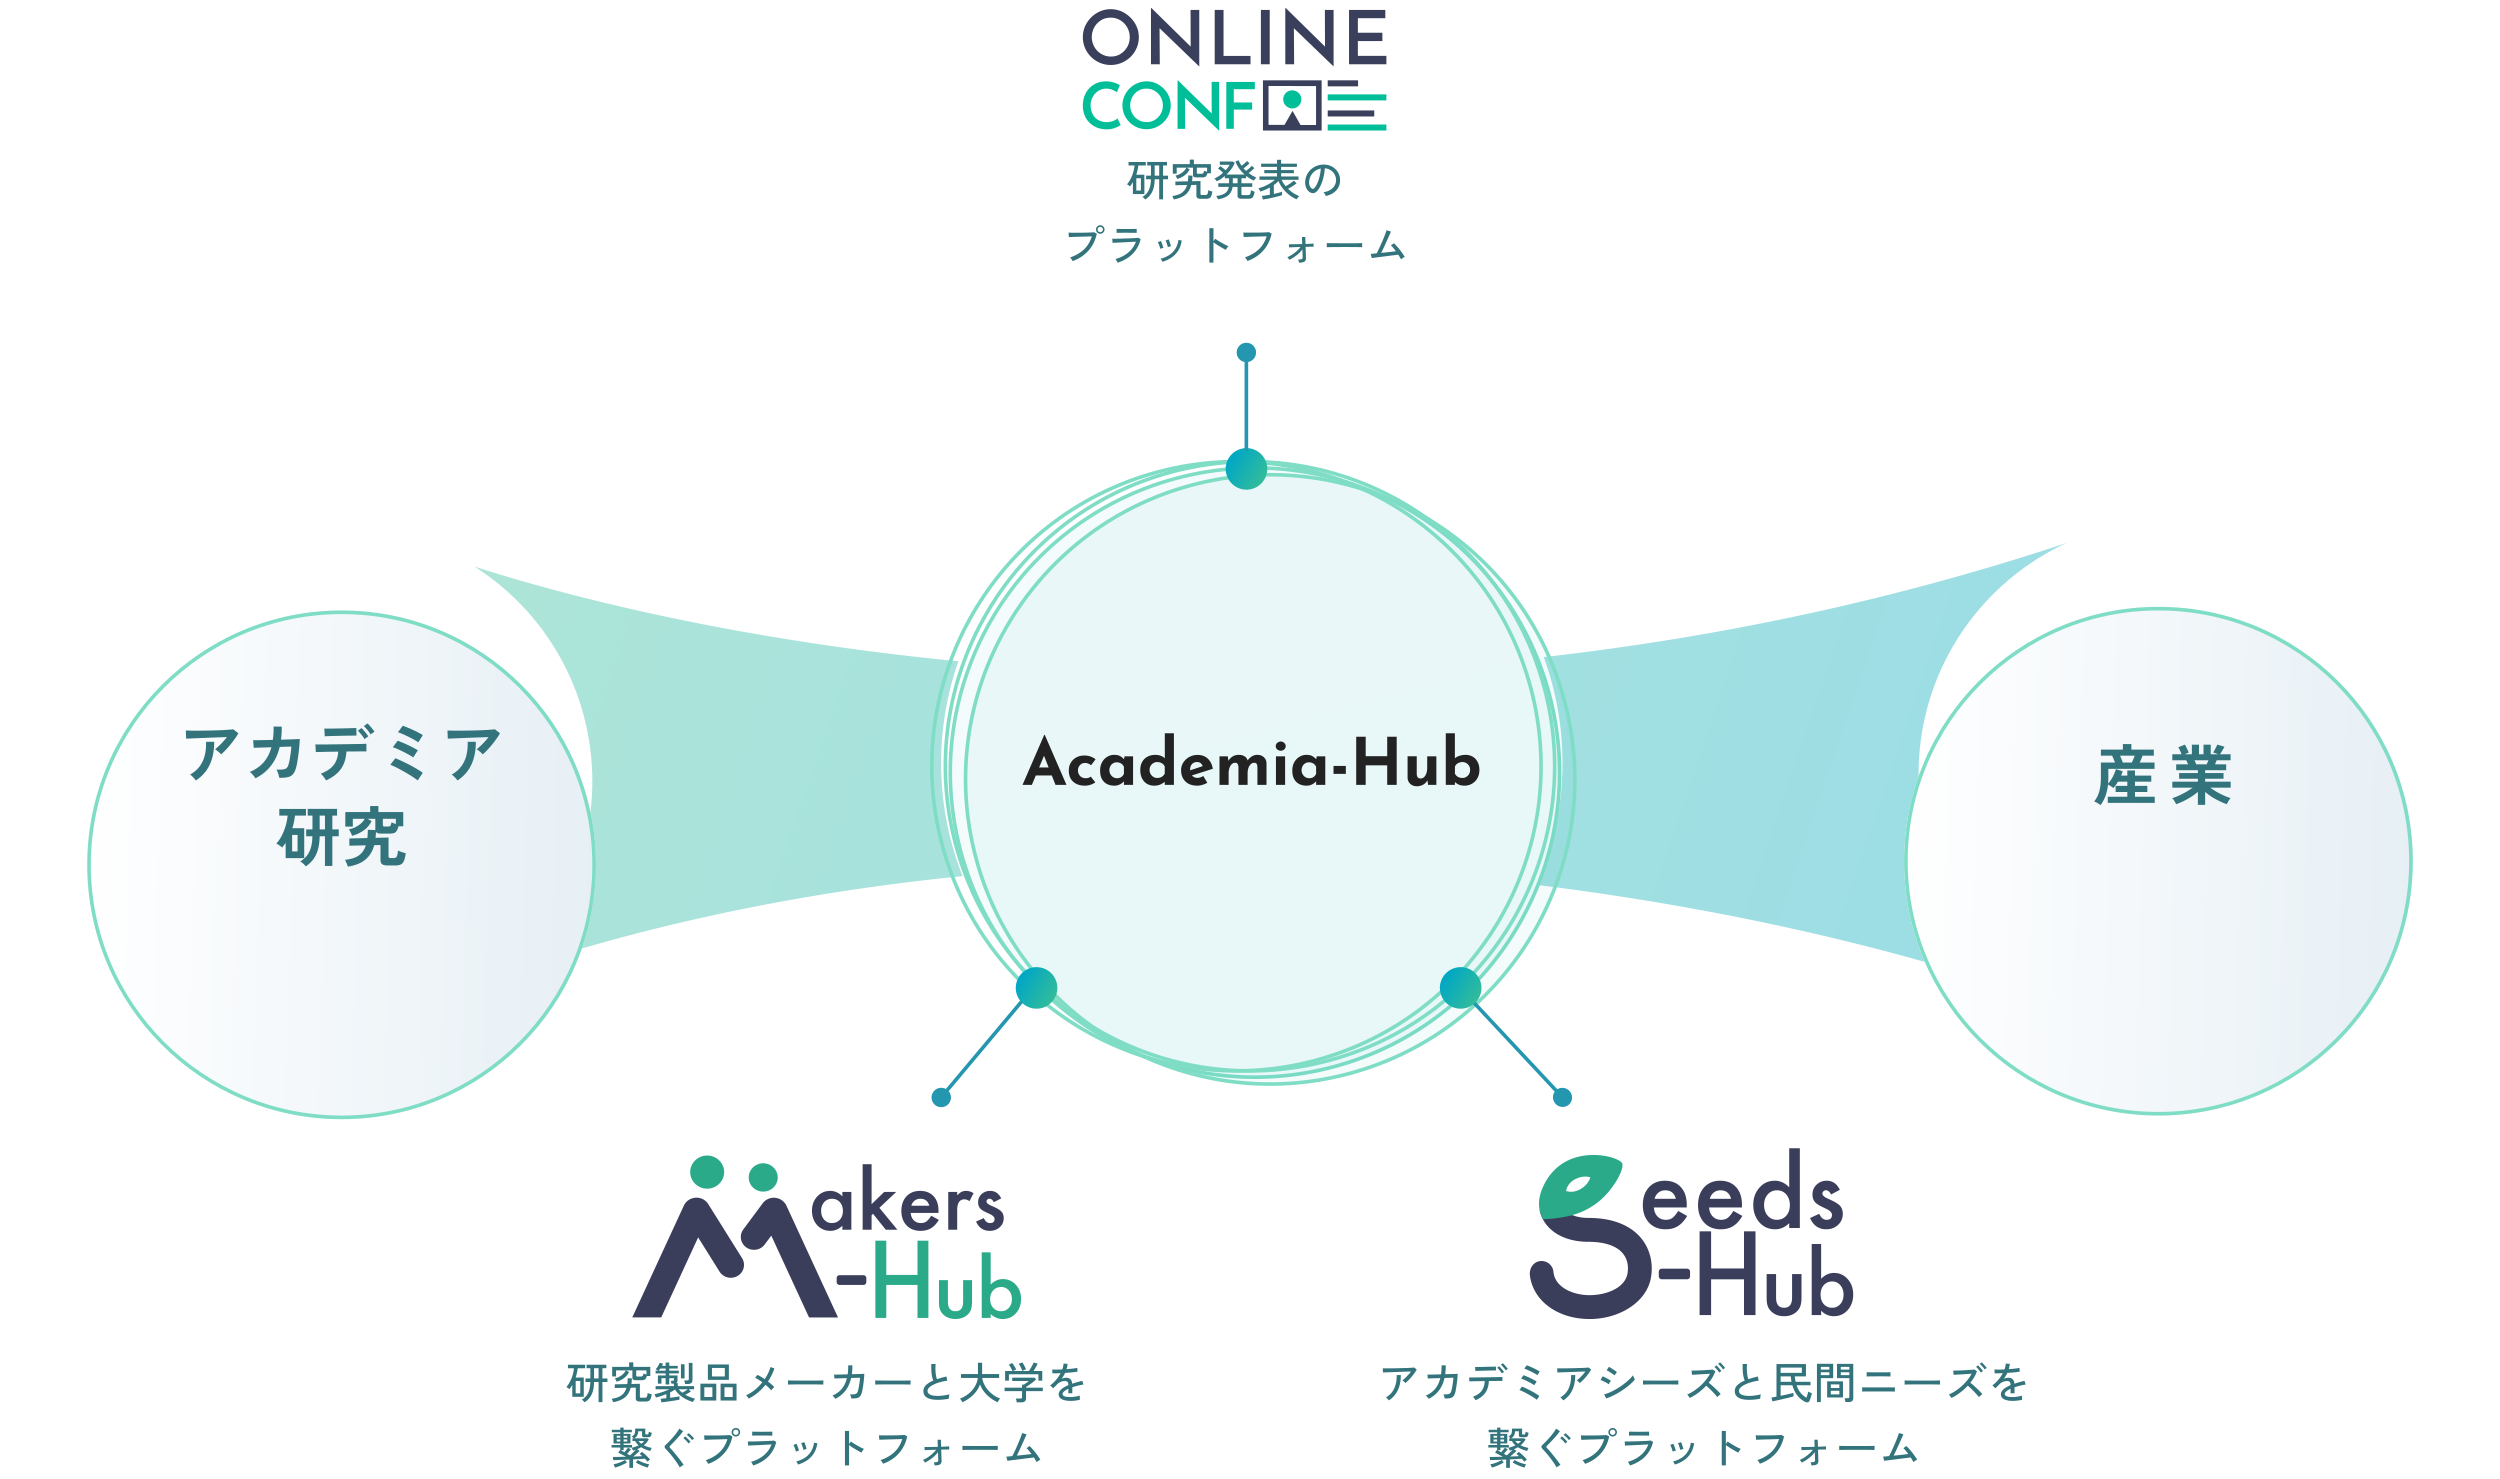 <svg width="688" height="407" fill="none" xmlns="http://www.w3.org/2000/svg"><path opacity=".4" fill-rule="evenodd" clip-rule="evenodd" d="M568.72 149.427c-49.027 16.289-97.555 26.172-143.887 31.402C428.176 189.927 430 199.752 430 210c0 11.913-2.465 23.254-6.916 33.545C485.974 251.305 538.198 265.658 570 278v-.797c-24.722-10.802-42-35.471-42-64.176 0-28.206 16.683-52.516 40.72-63.6zM163.001 215c0 20.945-9.199 39.742-23.778 52.57 41.754-14.035 84.233-22.34 125.686-26.458C261.095 231.476 259 220.981 259 210a84.45 84.45 0 014.754-28.019c-55.162-5.345-101.27-15.804-133.191-26.06 19.502 12.425 32.438 34.242 32.438 59.079z" fill="url(#paint0_linear_1568_12356)"/><path d="M386.768 380.62a3.389 3.389 0 00-.384-.396 2.341 2.341 0 00-.456-.336c.24-.176.5-.4.78-.672.288-.272.572-.56.852-.864.28-.312.528-.616.744-.912-.344.008-.752.02-1.224.036-.464.016-.96.032-1.488.048-.52.016-1.04.036-1.56.06l-1.476.048c-.456.016-.856.032-1.2.048-.344.008-.6.016-.768.024l-.048-1.152c.24.008.588.016 1.044.024a146.802 146.802 0 003.36-.048l1.776-.048a55.683 55.683 0 001.5-.06c.44-.032.76-.06.96-.084l.708.564c-.168.296-.376.62-.624.972-.248.344-.516.688-.804 1.032-.288.344-.58.664-.876.96-.288.296-.56.548-.816.756zm-4.548 4.776c-.08-.12-.2-.264-.36-.432a2.167 2.167 0 00-.456-.396c1.088-.64 1.86-1.484 2.316-2.532.464-1.048.68-2.256.648-3.624h1.14c0 1.592-.268 2.968-.804 4.128-.536 1.152-1.364 2.104-2.484 2.856zm10.944-.432a2.636 2.636 0 00-.336-.468 2.266 2.266 0 00-.456-.432c1.04-.432 1.892-1.04 2.556-1.824.664-.784 1.144-1.78 1.44-2.988l-3.444.108-.084-1.08c.072.008.288.012.648.012.368-.008.824-.016 1.368-.024l1.716-.048c.056-.376.096-.768.12-1.176.024-.416.036-.852.036-1.308l1.14.012c0 .44-.012.864-.036 1.272-.024.4-.064.788-.12 1.164.576-.016 1.112-.028 1.608-.036a77.42 77.42 0 001.236-.048c.336-.016.536-.028.6-.036-.008.32-.032.708-.072 1.164-.04.456-.092.928-.156 1.416-.064.48-.132.932-.204 1.356-.064.416-.128.752-.192 1.008-.128.536-.3.94-.516 1.212-.216.272-.516.452-.9.54-.384.08-.892.116-1.524.108a3.898 3.898 0 00-.144-.564 1.922 1.922 0 00-.252-.576c.52.016.924.008 1.212-.024.296-.04.52-.136.672-.288.152-.152.268-.384.348-.696.072-.264.144-.6.216-1.008.08-.416.148-.852.204-1.308.064-.456.108-.876.132-1.26l-2.448.072c-.312 1.368-.832 2.528-1.56 3.48-.728.944-1.664 1.7-2.808 2.268zm12.912.372a2.207 2.207 0 00-.204-.312 6.393 6.393 0 00-.276-.372 1.632 1.632 0 00-.252-.264c1.112-.416 1.92-.968 2.424-1.656s.78-1.576.828-2.664a1861.328 1861.328 0 00-2.772.048c-.384.008-.708.016-.972.024-.256 0-.42.004-.492.012l-.048-1.08h1.92l1.716-.024 1.848-.024c.624-.016 1.2-.028 1.728-.036.528-.008.964-.016 1.308-.024.352-.008.56-.016.624-.024l.012 1.08c-.08 0-.3.004-.66.012-.36 0-.808.004-1.344.012-.536 0-1.112.004-1.728.012-.056 1.304-.38 2.38-.972 3.228-.592.848-1.488 1.532-2.688 2.052zm-.072-8.052l-.06-1.092h.516c.288 0 .636-.004 1.044-.012l1.308-.024c.456-.016.888-.028 1.296-.036.416-.008.764-.016 1.044-.024.288-.016.46-.024.516-.024l.024 1.08a5.532 5.532 0 00-.54 0c-.28 0-.624.004-1.032.012-.4.008-.824.02-1.272.036-.44.008-.864.02-1.272.036-.408.008-.756.016-1.044.024-.28.008-.456.016-.528.024zm7.32.696a4.384 4.384 0 00-.384-.552 8.32 8.32 0 00-.48-.576 4.897 4.897 0 00-.444-.456l.552-.408c.12.104.268.256.444.456s.344.404.504.612c.168.2.296.368.384.504l-.576.42zm1.044-.852a3.818 3.818 0 00-.384-.54c-.16-.2-.324-.388-.492-.564a4.586 4.586 0 00-.456-.444l.54-.42c.128.104.28.256.456.456.176.192.348.388.516.588.176.2.308.368.396.504l-.576.42zm8.568 8.1a6.11 6.11 0 00-.684-.504c-.296-.2-.632-.408-1.008-.624-.368-.224-.748-.44-1.14-.648a20.109 20.109 0 00-1.092-.552 6.34 6.34 0 00-.864-.36l.684-.936c.344.12.74.288 1.188.504.448.208.9.436 1.356.684.464.24.892.484 1.284.732.4.24.724.456.972.648l-.696 1.056zm-.708-4.02c-.16-.128-.4-.28-.72-.456a15.111 15.111 0 00-1.032-.552c-.368-.192-.72-.36-1.056-.504a6.454 6.454 0 00-.816-.3l.66-.936c.248.08.536.192.864.336.328.136.664.288 1.008.456.344.16.668.324.972.492.312.16.568.308.768.444l-.648 1.02zm.876-2.748c-.16-.128-.4-.28-.72-.456a19.998 19.998 0 00-1.032-.54c-.368-.184-.72-.348-1.056-.492a7.319 7.319 0 00-.816-.324l.672-.912c.24.072.524.18.852.324.336.144.68.3 1.032.468.352.168.676.332.972.492.304.16.544.3.72.42l-.624 1.02zm11.664 2.16a3.389 3.389 0 00-.384-.396 2.341 2.341 0 00-.456-.336c.24-.176.5-.4.78-.672.288-.272.572-.56.852-.864.28-.312.528-.616.744-.912-.344.008-.752.02-1.224.036-.464.016-.96.032-1.488.048-.52.016-1.04.036-1.56.06l-1.476.048c-.456.016-.856.032-1.2.048-.344.008-.6.016-.768.024l-.048-1.152c.24.008.588.016 1.044.024a146.802 146.802 0 003.36-.048l1.776-.048a55.683 55.683 0 001.5-.06c.44-.032.76-.06.96-.084l.708.564c-.168.296-.376.62-.624.972-.248.344-.516.688-.804 1.032-.288.344-.58.664-.876.96-.288.296-.56.548-.816.756zm-4.548 4.776c-.08-.12-.2-.264-.36-.432a2.167 2.167 0 00-.456-.396c1.088-.64 1.86-1.484 2.316-2.532.464-1.048.68-2.256.648-3.624h1.14c0 1.592-.268 2.968-.804 4.128-.536 1.152-1.364 2.104-2.484 2.856zm11.832-.54l-.612-1.116a11.306 11.306 0 001.788-.648 19.23 19.23 0 001.836-.972 21.002 21.002 0 001.728-1.164 17.519 17.519 0 001.5-1.26c.448-.424.82-.832 1.116-1.224.024.096.068.224.132.384.064.152.132.304.204.456.072.144.128.252.168.324-.4.488-.892.984-1.476 1.488-.584.496-1.228.98-1.932 1.452-.696.472-1.424.904-2.184 1.296-.76.392-1.516.72-2.268.984zm2.256-6.348a3.403 3.403 0 00-.408-.324 9.338 9.338 0 00-.624-.42c-.224-.152-.44-.288-.648-.408-.2-.12-.36-.204-.48-.252l.624-.96a17.37 17.37 0 011.176.732c.224.144.428.28.612.408.184.128.324.232.42.312l-.672.912zm-1.596 2.436a3.216 3.216 0 00-.444-.3 8.432 8.432 0 00-.612-.336 10 10 0 00-.66-.324 5.32 5.32 0 00-.528-.216l.564-.996c.16.056.348.136.564.24.216.104.432.216.648.336.224.12.432.236.624.348.192.104.34.192.444.264l-.6.984zm9.444.096v-.804c0-.152-.004-.264-.012-.336.2.008.5.016.9.024.4 0 .864.004 1.392.012.536 0 1.1.004 1.692.012h3.48c.528-.008.992-.016 1.392-.024.4-.008.696-.016.888-.024v.264c0 .144-.004.308-.012.492 0 .176.004.3.012.372a103.782 103.782 0 00-2.784-.036 152.79 152.79 0 00-3.948 0c-.648 0-1.236.004-1.764.012-.52.008-.932.02-1.236.036zm12.876 3.684a4.092 4.092 0 00-.204-.3 3.927 3.927 0 00-.264-.372 1.455 1.455 0 00-.252-.276 11.7 11.7 0 001.848-1.008 15.096 15.096 0 001.764-1.368 14.47 14.47 0 001.524-1.62 9.605 9.605 0 001.14-1.728l-1.26.084c-.472.024-.948.052-1.428.084a144.302 144.302 0 00-2.256.132l-.132-1.164c.192 0 .484-.004.876-.012s.828-.02 1.308-.036l1.452-.072 1.308-.084c.392-.032.68-.064.864-.096l.744.48a8.981 8.981 0 01-.756 1.62c-.312.528-.668 1.04-1.068 1.536a25.031 25.031 0 011.8 1.584c.304.288.588.568.852.84.264.264.48.504.648.72-.136.088-.3.216-.492.384-.184.16-.332.308-.444.444a8.22 8.22 0 00-.612-.744c-.24-.28-.504-.564-.792-.852a28.72 28.72 0 00-.864-.852 17.288 17.288 0 00-.792-.708 16.18 16.18 0 01-2.172 1.944 15.026 15.026 0 01-2.34 1.44zm8.112-6.984a3.818 3.818 0 00-.384-.54 8.32 8.32 0 00-.48-.576 3.867 3.867 0 00-.468-.444l.552-.432a8.5 8.5 0 01.444.456c.176.192.348.392.516.6.168.2.296.368.384.504l-.564.432zm1.032-.864a3.818 3.818 0 00-.384-.54 8.243 8.243 0 00-.504-.552 3.867 3.867 0 00-.468-.444l.54-.42c.128.104.28.252.456.444.184.192.36.388.528.588.176.192.312.356.408.492l-.576.432zm10.236 8.064c-.72.128-1.42.216-2.1.264-.68.048-1.316.044-1.908-.012a5.747 5.747 0 01-1.56-.348c-.448-.184-.8-.44-1.056-.768-.248-.328-.372-.744-.372-1.248 0-.64.248-1.196.744-1.668.504-.472 1.168-.88 1.992-1.224-.216-.48-.372-1.104-.468-1.872-.096-.776-.128-1.672-.096-2.688h1.2a12.91 12.91 0 00-.06 1.5c.016.52.06 1.016.132 1.488.072.464.168.86.288 1.188.4-.136.816-.264 1.248-.384.44-.128.888-.248 1.344-.36l.252 1.152c-.72.096-1.408.24-2.064.432a9.524 9.524 0 00-1.74.66c-.504.248-.904.52-1.2.816-.288.296-.432.596-.432.9 0 .376.16.676.48.9.328.216.772.36 1.332.432a9.08 9.08 0 001.932.012 15.752 15.752 0 002.292-.384 2.83 2.83 0 00-.132.6c-.032.24-.048.444-.048.612zm12.444.876a6.218 6.218 0 01-1.32-.84c-.456-.376-.884-.868-1.284-1.476-.392-.616-.72-1.372-.984-2.268h-3.24v2.892l1.38-.288c.464-.104.884-.2 1.26-.288.384-.096.684-.176.9-.24v.972c-.224.072-.532.16-.924.264a186.534 186.534 0 01-2.688.636 37.25 37.25 0 01-1.284.288c-.384.08-.684.14-.9.18l-.276-1.056c.152-.016.348-.044.588-.084.24-.048.508-.1.804-.156V375.4H497v3.384h-3.072c.024.272.056.532.096.78.04.24.084.476.132.708h4.092v.96h-3.828c.208.624.46 1.156.756 1.596.296.44.612.808.948 1.104a6.36 6.36 0 001.02.708c.096-.256.188-.544.276-.864.096-.32.168-.588.216-.804.056.04.152.092.288.156.136.064.272.124.408.18l.3.108c-.048.232-.112.48-.192.744-.072.264-.152.52-.24.768-.08.24-.164.448-.252.624a.615.615 0 01-.432.348c-.192.056-.412.028-.66-.084zm-6.828-8.004h5.844v-1.452h-5.844v1.452zm0 2.46h3.012a12.283 12.283 0 01-.216-1.488h-2.796v1.488zm17.832 5.556a5.05 5.05 0 00-.096-.552 2.94 2.94 0 00-.144-.492h.864c.168 0 .284-.028.348-.084.072-.064.108-.168.108-.312v-5.124h-3.396v-3.936h4.476v9.408c0 .368-.1.64-.3.816-.192.184-.508.276-.948.276h-.912zm-7.836.024v-10.524h4.464v3.936h-3.396v6.588h-1.068zm2.808-1.272v-4.428h4.356v4.428h-4.356zm1.008-.84h2.352v-.996h-2.352v.996zm0-1.764h2.352v-.984h-2.352v.984zm-2.748-3.54h2.352v-.78h-2.352v.78zm5.496 0h2.352v-.78h-2.352v.78zm-5.496-1.524h2.352v-.756h-2.352v.756zm5.496 0h2.352v-.756h-2.352v.756zm5.88 6.048v-1.176c.08.008.248.016.504.024.264 0 .58.004.948.012h5.16c.376-.008.732-.012 1.068-.012h.864a6.89 6.89 0 00.456-.024v1.176a4.828 4.828 0 00-.444-.012 25.36 25.36 0 00-.852-.012h-1.044a49.709 49.709 0 00-1.08-.012h-1.752c-.352 0-.736.004-1.152.012h-1.188c-.384 0-.712.004-.984.012-.272 0-.44.004-.504.012zm1.236-4.152v-1.176c.08.008.26.016.54.024.28 0 .604.004.972.012h3.792c.32-.008.592-.012.816-.012a5.8 5.8 0 00.432-.024v1.176a5.079 5.079 0 00-.444-.012 21.536 21.536 0 00-.78-.012 35.596 35.596 0 00-.936-.012h-1.512c-.272 0-.564.004-.876.012h-.888c-.28 0-.524.004-.732.012-.2 0-.328.004-.384.012zm10.452 2.232v-.804c0-.152-.004-.264-.012-.336.2.008.5.016.9.024.4 0 .864.004 1.392.012.536 0 1.1.004 1.692.012h3.48c.528-.008.992-.016 1.392-.024.4-.008.696-.016.888-.024v.264c0 .144-.004.308-.012.492 0 .176.004.3.012.372a103.782 103.782 0 00-2.784-.036 152.79 152.79 0 00-3.948 0c-.648 0-1.236.004-1.764.012-.52.008-.932.02-1.236.036zm12.876 3.684a4.092 4.092 0 00-.204-.3 3.927 3.927 0 00-.264-.372 1.455 1.455 0 00-.252-.276 11.7 11.7 0 001.848-1.008 15.096 15.096 0 001.764-1.368 14.47 14.47 0 001.524-1.62 9.605 9.605 0 001.14-1.728l-1.26.084c-.472.024-.948.052-1.428.084a144.302 144.302 0 00-2.256.132l-.132-1.164c.192 0 .484-.004.876-.012s.828-.02 1.308-.036l1.452-.072 1.308-.084c.392-.032.68-.064.864-.096l.744.48a8.981 8.981 0 01-.756 1.62c-.312.528-.668 1.04-1.068 1.536a25.031 25.031 0 011.8 1.584c.304.288.588.568.852.84.264.264.48.504.648.72-.136.088-.3.216-.492.384-.184.16-.332.308-.444.444a8.22 8.22 0 00-.612-.744c-.24-.28-.504-.564-.792-.852a28.72 28.72 0 00-.864-.852 17.288 17.288 0 00-.792-.708 16.18 16.18 0 01-2.172 1.944 15.026 15.026 0 01-2.34 1.44zm8.112-6.984a3.818 3.818 0 00-.384-.54 8.32 8.32 0 00-.48-.576 3.867 3.867 0 00-.468-.444l.552-.432a8.5 8.5 0 01.444.456c.176.192.348.392.516.6.168.2.296.368.384.504l-.564.432zm1.032-.864a3.818 3.818 0 00-.384-.54 8.243 8.243 0 00-.504-.552 3.867 3.867 0 00-.468-.444l.54-.42c.128.104.28.252.456.444.184.192.36.388.528.588.176.192.312.356.408.492l-.576.432zm7.716 8.652a6.539 6.539 0 01-1.656-.192c-.488-.12-.876-.312-1.164-.576-.28-.264-.42-.612-.42-1.044 0-.36.116-.688.348-.984.232-.304.548-.584.948-.84.408-.256.86-.488 1.356-.696v-.132c0-.36-.076-.612-.228-.756a.85.85 0 00-.564-.24 2.977 2.977 0 00-2.34.948c-.144.152-.316.328-.516.528s-.38.368-.54.504l-.804-.804c.568-.4 1.1-.896 1.596-1.488a9.897 9.897 0 001.26-1.86c-.488.024-.936.04-1.344.048-.4.008-.7.008-.9 0l-.048-1.068c.256.024.632.036 1.128.036.504 0 1.048-.016 1.632-.048.104-.28.184-.556.24-.828.064-.272.1-.532.108-.78l1.104.072c-.024.488-.12.976-.288 1.464.616-.04 1.192-.092 1.728-.156.544-.064.956-.132 1.236-.204l.072 1.032c-.224.048-.52.096-.888.144-.36.04-.76.08-1.2.12l-1.332.096a7.16 7.16 0 01-.444.84c-.176.28-.356.548-.54.804a2.31 2.31 0 01.636-.228c.24-.056.464-.084.672-.084.472 0 .848.132 1.128.396.28.264.448.68.504 1.248.472-.168.948-.316 1.428-.444a34.34 34.34 0 011.344-.348l.324 1.02a14.66 14.66 0 00-1.608.324c-.52.128-1.008.272-1.464.432v1.644h-1.092v-1.236c-.472.224-.856.46-1.152.708-.288.24-.432.476-.432.708 0 .304.18.524.54.66.368.136.888.204 1.56.204.256 0 .54-.016.852-.048.312-.04.624-.088.936-.144.32-.064.608-.132.864-.204-.016.072-.024.18-.024.324a10.376 10.376 0 00.036.768v.048c-.4.104-.832.18-1.296.228-.464.056-.896.084-1.296.084zM414.5 403.96v-2.292l-2.436.096c-.784.032-1.452.056-2.004.072l-.096-.888c.504 0 1.068-.004 1.692-.012.624-.016 1.264-.028 1.92-.036a37.534 37.534 0 00-1.152-.624c-.392-.216-.72-.384-.984-.504l.504-.744.06.024v-.696h-2.412v-.684h2.412v-.432h-1.872v-2.64h1.872v-.432h-2.328v-.684h2.328v-.6h.912v.6h2.256v.684h-2.256v.432h1.884v2.64h-1.884v.432h2.316v.684h-2.316v.732h-.84c.152.08.316.168.492.264.184.096.372.196.564.3a8.94 8.94 0 00.516-.624c.184-.232.34-.436.468-.612l.816.444c-.136.176-.304.376-.504.6-.192.224-.376.428-.552.612.144.08.28.16.408.24.136.072.26.144.372.216.28-.248.572-.516.876-.804.304-.296.56-.552.768-.768-.128.04-.26.084-.396.132-.128.04-.26.08-.396.12a2.498 2.498 0 00-.18-.384c-.08-.168-.152-.3-.216-.396a8.446 8.446 0 001.932-.672 5.78 5.78 0 01-.528-.552c-.168-.2-.32-.416-.456-.648h-.708v-.72h.324a3.771 3.771 0 00-.252-.276 1.437 1.437 0 00-.276-.24c.376-.216.628-.444.756-.684.128-.248.192-.6.192-1.056v-.432h2.784v1.392c0 .096.02.16.06.192.04.024.112.036.216.036h.324c.12 0 .2-.04.24-.12.048-.088.088-.308.12-.66.088.048.216.108.384.18.176.064.32.112.432.144-.04.328-.1.58-.18.756a.624.624 0 01-.336.36c-.144.064-.344.096-.6.096h-.828c-.272 0-.46-.04-.564-.12-.104-.08-.156-.224-.156-.432v-1.08h-1.056a2.47 2.47 0 01-.264 1.116c-.168.312-.436.588-.804.828h3.612l.36.3a5.992 5.992 0 01-1.368 1.608c.32.16.66.3 1.02.42.368.12.756.224 1.164.312a4.161 4.161 0 00-.216.408c-.088.176-.152.32-.192.432-.472-.128-.92-.276-1.344-.444a6.763 6.763 0 01-1.176-.6 8.274 8.274 0 01-.528.3 9.589 9.589 0 01-.576.252l.696.468a20.83 20.83 0 01-.768.72c-.32.28-.644.556-.972.828l1.284-.048c.416-.016.808-.036 1.176-.06l-.372-.324c-.12-.104-.24-.2-.36-.288l.672-.552c.256.184.52.4.792.648a15.152 15.152 0 011.428 1.452c-.096.064-.216.16-.36.288-.136.128-.244.232-.324.312a8.226 8.226 0 00-.36-.408 9.824 9.824 0 00-.396-.42c-.416.032-.908.064-1.476.096-.56.024-1.148.052-1.764.084v2.34h-1.02zm5.052-.084a9.77 9.77 0 01-1.104-.36 12.152 12.152 0 01-1.152-.492 11.687 11.687 0 01-1.008-.54l.504-.696c.264.16.576.32.936.48.36.16.736.304 1.128.432.4.12.776.216 1.128.288a2.581 2.581 0 00-.24.42 4.918 4.918 0 00-.192.468zm-9 0a4.918 4.918 0 00-.192-.468 2.581 2.581 0 00-.24-.42c.36-.072.732-.168 1.116-.288.392-.128.768-.272 1.128-.432.368-.16.684-.32.948-.48l.504.696a9.19 9.19 0 01-1.02.54c-.376.184-.76.348-1.152.492a9.128 9.128 0 01-1.092.36zm7.224-6.564a3.56 3.56 0 00.816-.756h-1.608c.232.288.496.54.792.756zm-4.86-.6h.996v-.564h-.996v.564zm-1.896 0h.984v-.564h-.984v.564zm1.896-1.056h.996v-.528h-.996v.528zm-1.896 0h.984v-.528h-.984v.528zm17.352 8.184c-.144-.28-.332-.596-.564-.948a19.21 19.21 0 00-.78-1.116 25.035 25.035 0 00-1.716-2.148 15.693 15.693 0 00-.708-.768c-.272-.272-.408-.504-.408-.696.008-.192.148-.412.42-.66.264-.24.568-.54.912-.9.352-.368.708-.756 1.068-1.164.36-.416.684-.824.972-1.224.296-.4.52-.752.672-1.056l1.044.708a13.98 13.98 0 01-.708.924c-.296.36-.62.732-.972 1.116-.344.376-.684.74-1.02 1.092a30.48 30.48 0 01-.852.864c-.224.208-.224.424 0 .648.2.2.432.452.696.756.264.304.54.636.828.996a37.993 37.993 0 011.632 2.088c.232.312.416.576.552.792-.088.04-.204.1-.348.18-.144.088-.284.18-.42.276a2.41 2.41 0 00-.3.24zm2.4-6.6a4.073 4.073 0 00-.408-.516 6.743 6.743 0 00-.528-.54 6.406 6.406 0 00-.48-.42l.516-.456c.128.096.284.236.468.42.192.184.38.372.564.564.184.192.324.356.42.492l-.552.456zm.984-.924a4.47 4.47 0 00-.432-.516 6.414 6.414 0 00-.528-.516 3.999 3.999 0 00-.492-.408l.516-.456c.128.096.288.232.48.408.192.176.38.36.564.552.192.184.336.34.432.468l-.54.468zm4.452 6.54a2.07 2.07 0 00-.18-.3 5.862 5.862 0 00-.264-.408 1.804 1.804 0 00-.252-.3c1.536-.52 2.804-1.252 3.804-2.196 1.008-.952 1.728-2.152 2.16-3.6-.352.008-.768.02-1.248.036l-1.488.048c-.512.008-1.012.02-1.5.036-.48.016-.904.032-1.272.048-.368.008-.64.016-.816.024l-.072-1.236c.208.016.496.028.864.036h2.688l1.428-.024c.464-.016.876-.032 1.236-.048s.632-.032.816-.048l.744.396c-.4 1.864-1.18 3.432-2.34 4.704-1.152 1.272-2.588 2.216-4.308 2.832zm7.596-7.524a1.13 1.13 0 01-.828-.348 1.13 1.13 0 01-.348-.828c0-.328.116-.604.348-.828a1.13 1.13 0 01.828-.348c.328 0 .604.116.828.348.232.224.348.5.348.828 0 .32-.116.596-.348.828-.224.232-.5.348-.828.348zm0-.444a.68.68 0 00.516-.216.704.704 0 00.216-.516.68.68 0 00-.216-.516.68.68 0 00-.516-.216c-.2 0-.372.072-.516.216a.68.68 0 00-.216.516c0 .2.072.372.216.516a.704.704 0 00.516.216zm4.788 8.412a3.86 3.86 0 00-.156-.3 4.012 4.012 0 00-.24-.396 1.542 1.542 0 00-.216-.3c1.456-.424 2.652-1.044 3.588-1.86a7.105 7.105 0 002.052-2.928c-.368.016-.8.036-1.296.06s-1.012.052-1.548.084l-1.524.072c-.488.024-.916.044-1.284.06-.36.016-.616.032-.768.048l-.096-1.152c.192.008.476.012.852.012.376-.008.808-.016 1.296-.024l1.5-.048 1.488-.048c.48-.024.9-.048 1.26-.072.36-.024.62-.048.78-.072l.636.384c-.368 1.544-1.076 2.864-2.124 3.96-1.048 1.088-2.448 1.928-4.2 2.52zm-.288-8.208v-1.104c.352.008.764.016 1.236.024a90.885 90.885 0 002.988 0l1.308-.024v1.104c-.4-.016-.828-.024-1.284-.024a86.01 86.01 0 00-1.5-.012h-.972c-.336 0-.66.004-.972.012-.312 0-.58.008-.804.024zm12.612 7.956a4.82 4.82 0 00-.228-.444 1.587 1.587 0 00-.288-.408 7.78 7.78 0 002.34-.984 5.46 5.46 0 001.704-1.692c.448-.696.74-1.524.876-2.484l.912.156c-.168 1.104-.5 2.04-.996 2.808a6.527 6.527 0 01-1.848 1.896 9.477 9.477 0 01-2.472 1.152zm1.476-4.044a3.973 3.973 0 00-.144-.6 8.885 8.885 0 00-.24-.696 2.724 2.724 0 00-.24-.54l.864-.288c.072.128.148.312.228.552.088.24.168.484.24.732.08.24.136.44.168.6l-.876.24zm-2.088.456a3.342 3.342 0 00-.156-.6 6.525 6.525 0 00-.252-.696 3.305 3.305 0 00-.252-.528l.852-.312c.072.128.152.312.24.552.088.232.172.472.252.72.088.24.152.44.192.6l-.876.264zm13.524 3.816v-9.48h1.128v3.6l.492-.696c.192.144.44.312.744.504.312.192.644.392.996.6.352.2.692.384 1.02.552.336.168.624.296.864.384a1.717 1.717 0 00-.24.288c-.096.136-.188.272-.276.408-.08.136-.14.244-.18.324-.216-.104-.476-.24-.78-.408a92.102 92.102 0 01-.96-.564c-.328-.2-.64-.396-.936-.588-.296-.2-.544-.376-.744-.528v5.604h-1.128zm10.488-.456a2.65 2.65 0 00-.168-.3 4.257 4.257 0 00-.264-.396 1.482 1.482 0 00-.264-.3c1.536-.52 2.804-1.252 3.804-2.196 1.008-.952 1.732-2.152 2.172-3.6-.352.008-.768.02-1.248.036l-1.5.048a84.17 84.17 0 00-1.488.036c-.48.016-.904.032-1.272.048-.368.008-.64.016-.816.024l-.084-1.236c.208.016.496.028.864.036h2.688l1.428-.024c.464-.016.876-.032 1.236-.048.36-.024.632-.044.816-.06l.744.408c-.4 1.856-1.176 3.42-2.328 4.692-1.152 1.272-2.592 2.216-4.32 2.832zm14.184.468a4.196 4.196 0 00-.084-.444 1.81 1.81 0 00-.156-.432c.512.008.848-.028 1.008-.108.168-.088.248-.252.24-.492 0-.096-.008-.352-.024-.768-.016-.416-.032-.892-.048-1.428a8.097 8.097 0 01-1.644 1.668c-.648.504-1.304.912-1.968 1.224a2.49 2.49 0 00-.24-.396 1.394 1.394 0 00-.3-.336 7.852 7.852 0 001.296-.684 10.33 10.33 0 001.296-.996c.408-.368.752-.74 1.032-1.116a75.156 75.156 0 00-2.592.084 8.73 8.73 0 00-.552.024l-.048-.876c.176.008.452.012.828.012.384-.008.824-.016 1.32-.024.504-.008 1.012-.02 1.524-.036l-.072-1.944h.912l.072 1.92c.48-.016.916-.032 1.308-.048.4-.024.7-.044.9-.06v.876a9.78 9.78 0 00-.732 0c-.408 0-.892.008-1.452.024.016.448.028.888.036 1.32.016.432.028.8.036 1.104.016.304.024.496.024.576.024.512-.12.868-.432 1.068-.312.192-.808.288-1.488.288zm7.656-4.248v-.804c0-.152-.004-.264-.012-.336.2.008.5.016.9.024.4 0 .864.004 1.392.012.536 0 1.1.004 1.692.012h3.48c.528-.008.992-.016 1.392-.024.4-.008.696-.016.888-.024v.264c0 .144-.004.308-.012.492 0 .176.004.3.012.372a103.782 103.782 0 00-2.784-.036 152.79 152.79 0 00-3.948 0c-.648 0-1.236.004-1.764.012-.52.008-.932.02-1.236.036zm20.424 3.324a5.729 5.729 0 00-.324-.576 11.923 11.923 0 00-.432-.696 2261.58 2261.58 0 00-2.244.276c-.512.064-1.04.132-1.584.204-.536.064-1.048.128-1.536.192a52.75 52.75 0 00-1.92.252l-.312-1.152c.088 0 .28-.012.576-.036.296-.032.652-.068 1.068-.108.168-.296.356-.668.564-1.116.216-.448.436-.928.66-1.44a39.03 39.03 0 00.648-1.512c.208-.496.384-.944.528-1.344.152-.4.256-.712.312-.936l1.224.36c-.072.176-.184.436-.336.78l-.528 1.164c-.192.432-.396.884-.612 1.356-.216.472-.428.932-.636 1.38-.208.44-.396.832-.564 1.176l1.476-.144 1.416-.156 1.14-.144a20.217 20.217 0 00-.732-.936 5.577 5.577 0 00-.636-.684l.84-.576c.24.224.496.488.768.792.272.304.544.628.816.972.272.344.524.688.756 1.032.24.336.448.652.624.948-.088.04-.2.104-.336.192-.136.08-.268.168-.396.264-.12.088-.216.16-.288.216zm-365.689-16.452a3.431 3.431 0 00-.36-.384 2.127 2.127 0 00-.432-.336 4.121 4.121 0 001.74-1.824c.392-.792.596-1.804.612-3.036h-1.332v-.984h1.344v-2.82h-1.032v-.96h5.436v.96h-1.08v2.82h1.38v.984h-1.38v5.532h-1.056v-5.532h-1.248c-.016 1.352-.228 2.472-.636 3.36-.408.88-1.06 1.62-1.956 2.22zm-3.396-1.512v-3.276c-.12.2-.248.4-.384.6-.128.192-.268.38-.42.564a2.627 2.627 0 00-.408-.312 4.716 4.716 0 00-.42-.252c.392-.448.732-.96 1.02-1.536a9.57 9.57 0 00.708-1.812 9.911 9.911 0 00.36-1.836h-1.656v-.96h4.74v.96h-2.04a14.93 14.93 0 01-.228 1.284 13.55 13.55 0 01-.348 1.272h2.232v5.304h-3.156zm.936-.96h1.26v-3.384h-1.26v3.384zm5.052-4.092h1.248v-2.82h-1.248v2.82zm6.204.9a2.315 2.315 0 00-.12-.3c-.056-.12-.12-.24-.192-.36a1.533 1.533 0 00-.168-.264 5.05 5.05 0 001.176-.42c.392-.2.748-.448 1.068-.744a3.56 3.56 0 00.756-1.02h-2.664v1.656h-1.068v-2.628h4.668v-1.248h1.14v1.248h4.68v2.508h-.948c-.096.32-.204.564-.324.732a.803.803 0 01-.444.336 2.536 2.536 0 01-.72.084h-1.368c-.44 0-.74-.052-.9-.156-.152-.104-.228-.284-.228-.54v-1.992h-1.752l.84.456a4.47 4.47 0 01-1.392 1.656c-.6.448-1.28.78-2.04.996zm-.948 5.64a2.04 2.04 0 00-.108-.288c-.048-.12-.1-.244-.156-.372a2.363 2.363 0 00-.144-.288c1.16-.152 2.06-.468 2.7-.948.64-.48 1.096-1.172 1.368-2.076l-3.216.06v-1.008l3.432-.072c.04-.24.068-.492.084-.756.024-.272.04-.556.048-.852l1.14.048c-.008.272-.02.536-.036.792a7.29 7.29 0 01-.084.744l2.328-.06v3.492c0 .128.028.22.084.276.064.056.188.084.372.084h.756c.224 0 .396-.028.516-.084.12-.064.208-.188.264-.372.064-.192.116-.484.156-.876.12.064.292.136.516.216.232.072.424.128.576.168-.072.568-.176.996-.312 1.284-.136.288-.32.476-.552.564-.232.096-.528.144-.888.144h-1.416c-.44 0-.752-.072-.936-.216-.176-.136-.264-.364-.264-.684v-2.928l-1.404.024c-.312 1.184-.864 2.088-1.656 2.712-.784.616-1.84 1.04-3.168 1.272zm9.168-8.748h-2.82v1.356c0 .128.032.216.096.264.064.048.192.072.384.072h.732c.248 0 .424-.056.528-.168.104-.112.2-.352.288-.72.088.056.208.116.36.18.16.064.304.12.432.168v-1.152zm4.104 8.772l-.18-.984.66-.06c.272-.024.568-.052.888-.084v-1.14c-.472.2-.952.38-1.44.54-.488.16-.964.3-1.428.42a6.991 6.991 0 00-.264-.648 1.2 1.2 0 00-.156-.264c.408-.08.852-.188 1.332-.324.48-.144.96-.304 1.44-.48.48-.184.924-.372 1.332-.564h-3.768v-.864h5.028v-.672h-.684a2.451 2.451 0 00-.072-.408 2.22 2.22 0 00-.12-.384h.564c.2 0 .304-.08.312-.24.008-.008.012-.048.012-.12.008-.072.012-.144.012-.216v-.144h-1.296v1.728h-.996v-1.728h-1.152v1.512h-.984v-2.268h2.136v-.564h-2.76v-.744h.744a5.266 5.266 0 00-.396-.216 1.834 1.834 0 00-.348-.168c.136-.136.28-.312.432-.528.152-.216.288-.436.408-.66a3.73 3.73 0 00.276-.6l.936.252-.132.288c-.048.096-.1.196-.156.3h.996v-.912h.996v.912h2.328v.744h-2.328v.588h2.628v.744h-2.628v.564h2.268v1.344c0 .36-.132.62-.396.78h.48v.816h4.476v.864h-1.488l.612.6c-.2.144-.444.3-.732.468-.288.16-.56.308-.816.444.4.232.828.44 1.284.624a9.26 9.26 0 001.428.444 1.36 1.36 0 00-.216.264c-.08.12-.156.24-.228.36a3.16 3.16 0 00-.144.3 10.177 10.177 0 01-1.944-.78 9.179 9.179 0 01-1.704-1.14 7.099 7.099 0 01-1.296-1.488 14.223 14.223 0 01-1.344.768v1.476c.504-.064.988-.128 1.452-.192.472-.072.844-.14 1.116-.204v.912c-.296.072-.664.144-1.104.216-.432.072-.888.14-1.368.204-.48.072-.94.136-1.38.192-.44.056-.816.096-1.128.12zm6.516-5.04a4.299 4.299 0 00-.096-.516 1.92 1.92 0 00-.144-.468h.816c.16 0 .276-.028.348-.084.072-.056.108-.16.108-.312v-4.44h1.008v4.752c0 .712-.416 1.068-1.248 1.068h-.792zm-1.128-1.536v-3.888h.996v3.888h-.996zm.348 3.936c.232-.112.492-.256.78-.432.288-.184.544-.356.768-.516h-2.532c.288.344.616.66.984.948zm-6.48-6.06h1.92v-.588h-1.464l-.24.312a8.304 8.304 0 01-.216.276zm13.548 2.532v-4.248h5.772v4.248h-5.772zm3.492 5.676v-4.632h4.392v4.632h-4.392zm-5.556 0v-4.632h4.368v4.632h-4.368zm3.18-6.624h3.54v-2.34h-3.54v2.34zm3.444 5.652h2.256v-2.664h-2.256v2.664zm-5.544 0h2.22v-2.664h-2.22v2.664zm12.228.444a2.906 2.906 0 00-.204-.288 5.853 5.853 0 00-.276-.348 1.358 1.358 0 00-.264-.264c.872-.4 1.688-.908 2.448-1.524.76-.624 1.44-1.312 2.04-2.064-.36-.264-.716-.504-1.068-.72a6.304 6.304 0 00-.936-.516l.66-.792a7.4 7.4 0 01.948.504c.344.2.688.42 1.032.66.744-1.088 1.28-2.196 1.608-3.324l1.068.36c-.2.624-.452 1.24-.756 1.848a14.404 14.404 0 01-1.02 1.764c.344.264.668.528.972.792.304.256.56.5.768.732a4.415 4.415 0 00-.276.276c-.112.112-.22.228-.324.348l-.228.288a8.063 8.063 0 00-.696-.732 14.77 14.77 0 00-.888-.792 15.655 15.655 0 01-2.1 2.148 12.906 12.906 0 01-2.508 1.644zm10.8-3.852v-.804c0-.152-.004-.264-.012-.336.2.008.5.016.9.024.4 0 .864.004 1.392.012.536 0 1.1.004 1.692.012h3.48c.528-.008.992-.016 1.392-.024.4-.008.696-.016.888-.024v.264c0 .144-.004.308-.012.492 0 .176.004.3.012.372a103.782 103.782 0 00-2.784-.036 152.79 152.79 0 00-3.948 0c-.648 0-1.236.004-1.764.012-.52.008-.932.02-1.236.036zm13.008 3.924a2.636 2.636 0 00-.336-.468 2.266 2.266 0 00-.456-.432c1.04-.432 1.892-1.04 2.556-1.824.664-.784 1.144-1.78 1.44-2.988l-3.444.108-.084-1.08c.072.008.288.012.648.012.368-.008.824-.016 1.368-.024l1.716-.048c.056-.376.096-.768.12-1.176.024-.416.036-.852.036-1.308l1.14.012c0 .44-.012.864-.036 1.272-.024.4-.064.788-.12 1.164.576-.016 1.112-.028 1.608-.036a77.42 77.42 0 001.236-.048c.336-.016.536-.028.6-.036-.008.32-.032.708-.072 1.164-.04.456-.092.928-.156 1.416-.064.48-.132.932-.204 1.356-.064.416-.128.752-.192 1.008-.128.536-.3.94-.516 1.212-.216.272-.516.452-.9.54-.384.08-.892.116-1.524.108a3.898 3.898 0 00-.144-.564 1.922 1.922 0 00-.252-.576c.52.016.924.008 1.212-.024.296-.04.52-.136.672-.288.152-.152.268-.384.348-.696.072-.264.144-.6.216-1.008.08-.416.148-.852.204-1.308.064-.456.108-.876.132-1.26l-2.448.072c-.312 1.368-.832 2.528-1.56 3.48-.728.944-1.664 1.7-2.808 2.268zm10.992-3.924v-.804c0-.152-.004-.264-.012-.336.2.008.5.016.9.024.4 0 .864.004 1.392.012.536 0 1.1.004 1.692.012h3.48c.528-.008.992-.016 1.392-.024.4-.008.696-.016.888-.024v.264c0 .144-.004.308-.012.492 0 .176.004.3.012.372a103.782 103.782 0 00-2.784-.036 152.79 152.79 0 00-3.948 0c-.648 0-1.236.004-1.764.012-.52.008-.932.02-1.236.036zm20.256 3.9c-.72.128-1.42.216-2.1.264-.68.048-1.316.044-1.908-.012a5.747 5.747 0 01-1.56-.348c-.448-.184-.8-.44-1.056-.768-.248-.328-.372-.744-.372-1.248 0-.64.248-1.196.744-1.668.504-.472 1.168-.88 1.992-1.224-.216-.48-.372-1.104-.468-1.872-.096-.776-.128-1.672-.096-2.688h1.2a12.91 12.91 0 00-.06 1.5c.016.52.06 1.016.132 1.488.072.464.168.86.288 1.188.4-.136.816-.264 1.248-.384.44-.128.888-.248 1.344-.36l.252 1.152c-.72.096-1.408.24-2.064.432a9.524 9.524 0 00-1.74.66c-.504.248-.904.52-1.2.816-.288.296-.432.596-.432.9 0 .376.16.676.48.9.328.216.772.36 1.332.432a9.08 9.08 0 001.932.012 15.752 15.752 0 002.292-.384 2.83 2.83 0 00-.132.6c-.032.24-.048.444-.048.612zm3.744.96c-.04-.088-.104-.2-.192-.336a4.257 4.257 0 00-.264-.396 1.89 1.89 0 00-.24-.276 7.72 7.72 0 001.848-.936 7.637 7.637 0 001.512-1.344 6.708 6.708 0 001.056-1.62c.272-.584.444-1.18.516-1.788h-4.632v-1.068h4.668v-3.12h1.152v3.12h4.68v1.068h-4.644c.072.592.248 1.176.528 1.752.28.576.64 1.116 1.08 1.62.44.504.94.956 1.5 1.356a7.866 7.866 0 001.824.936 9.33 9.33 0 00-.252.3l-.276.396a2.753 2.753 0 00-.192.336 11.524 11.524 0 01-2.004-1.212 9.82 9.82 0 01-1.692-1.668 7.286 7.286 0 01-1.128-2.04 7.044 7.044 0 01-1.14 2.064 9.28 9.28 0 01-1.704 1.656c-.64.48-1.308.88-2.004 1.2zm14.94.024a5.05 5.05 0 00-.096-.552 2.565 2.565 0 00-.156-.492h1.26c.168 0 .288-.028.36-.084.072-.064.108-.172.108-.324v-1.632h-4.812v-.96h4.812v-.84h.504a57.8 57.8 0 00.672-.456c.264-.184.492-.36.684-.528h-4.572v-.924h6.12l.48.468a7.707 7.707 0 01-.6.528c-.24.2-.5.404-.78.612-.28.2-.544.384-.792.552-.248.168-.456.3-.624.396v.192h4.608v.96h-4.608v1.956c0 .752-.436 1.128-1.308 1.128h-1.26zm-3.192-5.964v-2.664h2.004a4.16 4.16 0 00-.276-.588 8.423 8.423 0 00-.36-.648 3.795 3.795 0 00-.36-.504l.936-.444c.12.144.252.324.396.54.144.216.28.436.408.66.128.224.224.42.288.588l-.876.396h4.38c.144-.192.304-.432.48-.72.176-.296.34-.592.492-.888.16-.296.276-.536.348-.72l1.104.3c-.128.288-.304.624-.528 1.008-.216.376-.428.716-.636 1.02h2.424v2.664h-1.056v-1.764h-8.124v1.764h-1.044zm4.716-2.7a4.025 4.025 0 00-.24-.624 6.884 6.884 0 00-.36-.732 3.984 3.984 0 00-.372-.588l.996-.372c.112.144.232.332.36.564.136.232.26.468.372.708.12.24.208.448.264.624l-1.02.42zm13.272 8.268a6.539 6.539 0 01-1.656-.192c-.488-.12-.876-.312-1.164-.576-.28-.264-.42-.612-.42-1.044 0-.36.116-.688.348-.984.232-.304.548-.584.948-.84.408-.256.86-.488 1.356-.696v-.132c0-.36-.076-.612-.228-.756a.85.85 0 00-.564-.24 2.977 2.977 0 00-2.34.948c-.144.152-.316.328-.516.528s-.38.368-.54.504l-.804-.804c.568-.4 1.1-.896 1.596-1.488a9.897 9.897 0 001.26-1.86c-.488.024-.936.04-1.344.048-.4.008-.7.008-.9 0l-.048-1.068c.256.024.632.036 1.128.036.504 0 1.048-.016 1.632-.048.104-.28.184-.556.24-.828.064-.272.1-.532.108-.78l1.104.072c-.024.488-.12.976-.288 1.464.616-.04 1.192-.092 1.728-.156.544-.064.956-.132 1.236-.204l.072 1.032c-.224.048-.52.096-.888.144-.36.04-.76.08-1.2.12l-1.332.096a7.16 7.16 0 01-.444.84c-.176.28-.356.548-.54.804a2.31 2.31 0 01.636-.228c.24-.056.464-.084.672-.084.472 0 .848.132 1.128.396.28.264.448.68.504 1.248.472-.168.948-.316 1.428-.444a34.34 34.34 0 011.344-.348l.324 1.02a14.66 14.66 0 00-1.608.324c-.52.128-1.008.272-1.464.432v1.644h-1.092v-1.236c-.472.224-.856.46-1.152.708-.288.24-.432.476-.432.708 0 .304.18.524.54.66.368.136.888.204 1.56.204.256 0 .54-.016.852-.048.312-.04.624-.088.936-.144.32-.064.608-.132.864-.204-.016.072-.024.18-.024.324a10.376 10.376 0 00.036.768v.048c-.4.104-.832.18-1.296.228-.464.056-.896.084-1.296.084zM173.203 403.96v-2.292l-2.436.096c-.784.032-1.452.056-2.004.072l-.096-.888c.504 0 1.068-.004 1.692-.012.624-.016 1.264-.028 1.92-.036a37.534 37.534 0 00-1.152-.624c-.392-.216-.72-.384-.984-.504l.504-.744.06.024v-.696h-2.412v-.684h2.412v-.432h-1.872v-2.64h1.872v-.432h-2.328v-.684h2.328v-.6h.912v.6h2.256v.684h-2.256v.432h1.884v2.64h-1.884v.432h2.316v.684h-2.316v.732h-.84c.152.08.316.168.492.264.184.096.372.196.564.3a8.94 8.94 0 00.516-.624c.184-.232.34-.436.468-.612l.816.444c-.136.176-.304.376-.504.6-.192.224-.376.428-.552.612.144.08.28.16.408.24.136.072.26.144.372.216.28-.248.572-.516.876-.804.304-.296.56-.552.768-.768-.128.04-.26.084-.396.132-.128.04-.26.08-.396.12a2.498 2.498 0 00-.18-.384c-.08-.168-.152-.3-.216-.396a8.446 8.446 0 001.932-.672 5.78 5.78 0 01-.528-.552c-.168-.2-.32-.416-.456-.648h-.708v-.72h.324a3.771 3.771 0 00-.252-.276 1.437 1.437 0 00-.276-.24c.376-.216.628-.444.756-.684.128-.248.192-.6.192-1.056v-.432h2.784v1.392c0 .096.02.16.06.192.04.024.112.036.216.036h.324c.12 0 .2-.04.24-.12.048-.088.088-.308.12-.66.088.048.216.108.384.18.176.064.32.112.432.144-.04.328-.1.58-.18.756a.624.624 0 01-.336.36c-.144.064-.344.096-.6.096h-.828c-.272 0-.46-.04-.564-.12-.104-.08-.156-.224-.156-.432v-1.08h-1.056a2.47 2.47 0 01-.264 1.116c-.168.312-.436.588-.804.828h3.612l.36.3a5.992 5.992 0 01-1.368 1.608c.32.16.66.3 1.02.42.368.12.756.224 1.164.312a4.161 4.161 0 00-.216.408c-.088.176-.152.32-.192.432-.472-.128-.92-.276-1.344-.444a6.763 6.763 0 01-1.176-.6 8.274 8.274 0 01-.528.3 9.589 9.589 0 01-.576.252l.696.468a20.83 20.83 0 01-.768.72c-.32.28-.644.556-.972.828l1.284-.048c.416-.016.808-.036 1.176-.06l-.372-.324c-.12-.104-.24-.2-.36-.288l.672-.552c.256.184.52.4.792.648a15.152 15.152 0 011.428 1.452c-.096.064-.216.16-.36.288-.136.128-.244.232-.324.312a8.226 8.226 0 00-.36-.408 9.824 9.824 0 00-.396-.42c-.416.032-.908.064-1.476.096-.56.024-1.148.052-1.764.084v2.34h-1.02zm5.052-.084a9.77 9.77 0 01-1.104-.36 12.152 12.152 0 01-1.152-.492 11.687 11.687 0 01-1.008-.54l.504-.696c.264.16.576.32.936.48.36.16.736.304 1.128.432.4.12.776.216 1.128.288a2.581 2.581 0 00-.24.42 4.918 4.918 0 00-.192.468zm-9 0a4.918 4.918 0 00-.192-.468 2.581 2.581 0 00-.24-.42c.36-.072.732-.168 1.116-.288.392-.128.768-.272 1.128-.432.368-.16.684-.32.948-.48l.504.696a9.19 9.19 0 01-1.02.54c-.376.184-.76.348-1.152.492a9.128 9.128 0 01-1.092.36zm7.224-6.564a3.56 3.56 0 00.816-.756h-1.608c.232.288.496.54.792.756zm-4.86-.6h.996v-.564h-.996v.564zm-1.896 0h.984v-.564h-.984v.564zm1.896-1.056h.996v-.528h-.996v.528zm-1.896 0h.984v-.528h-.984v.528zm17.352 8.184c-.144-.28-.332-.596-.564-.948a19.21 19.21 0 00-.78-1.116 25.035 25.035 0 00-1.716-2.148 15.693 15.693 0 00-.708-.768c-.272-.272-.408-.504-.408-.696.008-.192.148-.412.42-.66.264-.24.568-.54.912-.9.352-.368.708-.756 1.068-1.164.36-.416.684-.824.972-1.224.296-.4.52-.752.672-1.056l1.044.708a13.98 13.98 0 01-.708.924c-.296.36-.62.732-.972 1.116-.344.376-.684.74-1.02 1.092a30.48 30.48 0 01-.852.864c-.224.208-.224.424 0 .648.2.2.432.452.696.756.264.304.54.636.828.996a37.993 37.993 0 011.632 2.088c.232.312.416.576.552.792-.088.04-.204.1-.348.18-.144.088-.284.18-.42.276a2.41 2.41 0 00-.3.24zm2.4-6.6a4.073 4.073 0 00-.408-.516 6.743 6.743 0 00-.528-.54 6.406 6.406 0 00-.48-.42l.516-.456c.128.096.284.236.468.42.192.184.38.372.564.564.184.192.324.356.42.492l-.552.456zm.984-.924a4.47 4.47 0 00-.432-.516 6.414 6.414 0 00-.528-.516 3.999 3.999 0 00-.492-.408l.516-.456c.128.096.288.232.48.408.192.176.38.36.564.552.192.184.336.34.432.468l-.54.468zm4.452 6.54a2.07 2.07 0 00-.18-.3 5.862 5.862 0 00-.264-.408 1.804 1.804 0 00-.252-.3c1.536-.52 2.804-1.252 3.804-2.196 1.008-.952 1.728-2.152 2.16-3.6-.352.008-.768.02-1.248.036l-1.488.048c-.512.008-1.012.02-1.5.036-.48.016-.904.032-1.272.048-.368.008-.64.016-.816.024l-.072-1.236c.208.016.496.028.864.036h2.688l1.428-.024c.464-.016.876-.032 1.236-.048s.632-.032.816-.048l.744.396c-.4 1.864-1.18 3.432-2.34 4.704-1.152 1.272-2.588 2.216-4.308 2.832zm7.596-7.524a1.13 1.13 0 01-.828-.348 1.13 1.13 0 01-.348-.828c0-.328.116-.604.348-.828a1.13 1.13 0 01.828-.348c.328 0 .604.116.828.348.232.224.348.5.348.828 0 .32-.116.596-.348.828-.224.232-.5.348-.828.348zm0-.444a.68.68 0 00.516-.216.704.704 0 00.216-.516.68.68 0 00-.216-.516.68.68 0 00-.516-.216c-.2 0-.372.072-.516.216a.68.68 0 00-.216.516c0 .2.072.372.216.516a.704.704 0 00.516.216zm4.788 8.412a3.86 3.86 0 00-.156-.3 4.012 4.012 0 00-.24-.396 1.542 1.542 0 00-.216-.3c1.456-.424 2.652-1.044 3.588-1.86a7.105 7.105 0 002.052-2.928c-.368.016-.8.036-1.296.06s-1.012.052-1.548.084l-1.524.072c-.488.024-.916.044-1.284.06-.36.016-.616.032-.768.048l-.096-1.152c.192.008.476.012.852.012.376-.008.808-.016 1.296-.024l1.5-.048 1.488-.048c.48-.024.9-.048 1.26-.072.36-.024.62-.048.78-.072l.636.384c-.368 1.544-1.076 2.864-2.124 3.96-1.048 1.088-2.448 1.928-4.2 2.52zm-.288-8.208v-1.104c.352.008.764.016 1.236.024a90.885 90.885 0 002.988 0l1.308-.024v1.104c-.4-.016-.828-.024-1.284-.024a86.01 86.01 0 00-1.5-.012h-.972c-.336 0-.66.004-.972.012-.312 0-.58.008-.804.024zm12.612 7.956a4.82 4.82 0 00-.228-.444 1.587 1.587 0 00-.288-.408 7.78 7.78 0 002.34-.984 5.46 5.46 0 001.704-1.692c.448-.696.74-1.524.876-2.484l.912.156c-.168 1.104-.5 2.04-.996 2.808a6.527 6.527 0 01-1.848 1.896 9.477 9.477 0 01-2.472 1.152zm1.476-4.044a3.973 3.973 0 00-.144-.6 8.885 8.885 0 00-.24-.696 2.724 2.724 0 00-.24-.54l.864-.288c.072.128.148.312.228.552.088.24.168.484.24.732.08.24.136.44.168.6l-.876.24zm-2.088.456a3.342 3.342 0 00-.156-.6 6.525 6.525 0 00-.252-.696 3.305 3.305 0 00-.252-.528l.852-.312c.072.128.152.312.24.552.088.232.172.472.252.72.088.24.152.44.192.6l-.876.264zm13.524 3.816v-9.48h1.128v3.6l.492-.696c.192.144.44.312.744.504.312.192.644.392.996.6.352.2.692.384 1.02.552.336.168.624.296.864.384a1.717 1.717 0 00-.24.288c-.096.136-.188.272-.276.408-.08.136-.14.244-.18.324-.216-.104-.476-.24-.78-.408a92.102 92.102 0 01-.96-.564c-.328-.2-.64-.396-.936-.588-.296-.2-.544-.376-.744-.528v5.604h-1.128zm10.488-.456a2.65 2.65 0 00-.168-.3 4.257 4.257 0 00-.264-.396 1.482 1.482 0 00-.264-.3c1.536-.52 2.804-1.252 3.804-2.196 1.008-.952 1.732-2.152 2.172-3.6-.352.008-.768.02-1.248.036l-1.5.048a84.17 84.17 0 00-1.488.036c-.48.016-.904.032-1.272.048-.368.008-.64.016-.816.024l-.084-1.236c.208.016.496.028.864.036h2.688l1.428-.024c.464-.016.876-.032 1.236-.048.36-.024.632-.044.816-.06l.744.408c-.4 1.856-1.176 3.42-2.328 4.692-1.152 1.272-2.592 2.216-4.32 2.832zm14.184.468a4.196 4.196 0 00-.084-.444 1.81 1.81 0 00-.156-.432c.512.008.848-.028 1.008-.108.168-.088.248-.252.24-.492 0-.096-.008-.352-.024-.768-.016-.416-.032-.892-.048-1.428a8.097 8.097 0 01-1.644 1.668c-.648.504-1.304.912-1.968 1.224a2.49 2.49 0 00-.24-.396 1.394 1.394 0 00-.3-.336 7.852 7.852 0 001.296-.684 10.33 10.33 0 001.296-.996c.408-.368.752-.74 1.032-1.116a75.156 75.156 0 00-2.592.084 8.73 8.73 0 00-.552.024l-.048-.876c.176.008.452.012.828.012.384-.008.824-.016 1.32-.024.504-.008 1.012-.02 1.524-.036l-.072-1.944h.912l.072 1.92c.48-.016.916-.032 1.308-.048.4-.024.7-.044.9-.06v.876a9.78 9.78 0 00-.732 0c-.408 0-.892.008-1.452.024.016.448.028.888.036 1.32.016.432.028.8.036 1.104.016.304.024.496.024.576.024.512-.12.868-.432 1.068-.312.192-.808.288-1.488.288zm7.656-4.248v-.804c0-.152-.004-.264-.012-.336.2.008.5.016.9.024.4 0 .864.004 1.392.012.536 0 1.1.004 1.692.012h3.48c.528-.008.992-.016 1.392-.024.4-.008.696-.016.888-.024v.264c0 .144-.004.308-.012.492 0 .176.004.3.012.372a103.782 103.782 0 00-2.784-.036 152.79 152.79 0 00-3.948 0c-.648 0-1.236.004-1.764.012-.52.008-.932.02-1.236.036zm20.424 3.324a5.729 5.729 0 00-.324-.576 11.923 11.923 0 00-.432-.696 2261.58 2261.58 0 00-2.244.276c-.512.064-1.04.132-1.584.204-.536.064-1.048.128-1.536.192a52.75 52.75 0 00-1.92.252l-.312-1.152c.088 0 .28-.012.576-.036.296-.032.652-.068 1.068-.108.168-.296.356-.668.564-1.116.216-.448.436-.928.66-1.44a39.03 39.03 0 00.648-1.512c.208-.496.384-.944.528-1.344.152-.4.256-.712.312-.936l1.224.36c-.072.176-.184.436-.336.78l-.528 1.164c-.192.432-.396.884-.612 1.356-.216.472-.428.932-.636 1.38-.208.44-.396.832-.564 1.176l1.476-.144 1.416-.156 1.14-.144a20.217 20.217 0 00-.732-.936 5.577 5.577 0 00-.636-.684l.84-.576c.24.224.496.488.768.792.272.304.544.628.816.972.272.344.524.688.756 1.032.24.336.448.652.624.948-.088.04-.2.104-.336.192-.136.08-.268.168-.396.264-.12.088-.216.16-.288.216z" fill="#32737C"/><circle cx="345.355" cy="212.604" r="83.82" transform="rotate(165 345.355 212.604)" fill="url(#paint1_linear_1568_12356)" fill-opacity=".05" stroke="#7FDDC6"/><circle cx="349.558" cy="214.492" r="83.82" transform="rotate(165 349.558 214.492)" fill="url(#paint2_linear_1568_12356)" fill-opacity=".05" stroke="#7FDDC6"/><path d="M281.4 216l5.976-13.77h.144l5.976 13.77h-3.024l-3.816-9.684 1.89-1.296-4.572 10.98H281.4zm4.086-4.788h3.978l.918 2.196h-5.706l.81-2.196zm15.941 4.086c-.348.276-.786.498-1.314.666a4.921 4.921 0 01-1.53.252c-.9 0-1.686-.162-2.358-.486a3.774 3.774 0 01-1.548-1.422c-.36-.624-.54-1.374-.54-2.25 0-.876.198-1.62.594-2.232a3.914 3.914 0 011.548-1.422 4.492 4.492 0 012.034-.486c.708 0 1.32.096 1.836.288.528.192.978.444 1.35.756l-1.224 1.62a3.313 3.313 0 00-.702-.396c-.288-.144-.63-.216-1.026-.216-.348 0-.666.09-.954.27-.288.18-.516.426-.684.738a2.243 2.243 0 00-.252 1.08c0 .384.09.738.27 1.062.18.324.426.582.738.774.324.18.702.27 1.134.27.276 0 .528-.036.756-.108.24-.084.444-.198.612-.342l1.26 1.584zm5.247.918a4.557 4.557 0 01-1.998-.432 3.349 3.349 0 01-1.404-1.368c-.348-.612-.522-1.392-.522-2.34 0-.888.18-1.656.54-2.304.36-.648.834-1.146 1.422-1.494a3.527 3.527 0 011.872-.54c.78 0 1.368.132 1.764.396.408.252.744.534 1.008.846l-.108.306.234-1.152h2.34V216h-2.52v-1.71l.198.54c-.024 0-.096.072-.216.216-.12.132-.3.294-.54.486-.228.18-.516.336-.864.468-.336.144-.738.216-1.206.216zm.72-2.052c.3 0 .57-.042.81-.126.24-.096.45-.228.63-.396.18-.18.336-.402.468-.666v-1.926a1.687 1.687 0 00-.432-.666 1.846 1.846 0 00-.684-.432 2.31 2.31 0 00-.882-.162c-.36 0-.696.096-1.008.288-.3.18-.54.432-.72.756a2.26 2.26 0 00-.27 1.116c0 .42.096.798.288 1.134.192.336.444.6.756.792.324.192.672.288 1.044.288zm10.229 2.052c-.732 0-1.386-.168-1.962-.504-.576-.348-1.032-.846-1.368-1.494-.324-.648-.486-1.416-.486-2.304 0-.888.18-1.644.54-2.268a3.582 3.582 0 011.476-1.422c.624-.324 1.332-.486 2.124-.486.504 0 .984.078 1.44.234.468.156.858.396 1.17.72v.792-7.686h2.502V216h-2.52v-1.53l.198.54a6.613 6.613 0 01-1.368.864c-.504.228-1.086.342-1.746.342zm.828-2.124c.336 0 .63-.042.882-.126.264-.096.492-.228.684-.396.204-.18.378-.402.522-.666v-1.926a1.603 1.603 0 00-.45-.666 1.807 1.807 0 00-.72-.432 2.5 2.5 0 00-.918-.162c-.372 0-.72.096-1.044.288-.312.18-.564.432-.756.756a2.147 2.147 0 00-.288 1.116c0 .42.096.798.288 1.134.192.336.444.6.756.792.324.192.672.288 1.044.288zm11.07 2.124c-.96 0-1.776-.18-2.448-.54a3.701 3.701 0 01-1.512-1.494c-.348-.636-.522-1.368-.522-2.196 0-.792.204-1.506.612-2.142a4.416 4.416 0 011.638-1.512c.684-.384 1.446-.576 2.286-.576 1.128 0 2.052.33 2.772.99.732.648 1.206 1.59 1.422 2.826l-6.12 1.944-.558-1.368 4.428-1.494-.522.234a1.785 1.785 0 00-.522-.81c-.24-.24-.606-.36-1.098-.36-.372 0-.702.09-.99.27a1.7 1.7 0 00-.648.738c-.144.312-.216.684-.216 1.116 0 .492.09.906.27 1.242.18.324.426.57.738.738.312.168.66.252 1.044.252.276 0 .54-.048.792-.144a4.19 4.19 0 00.774-.378l1.116 1.872c-.42.24-.876.432-1.368.576-.48.144-.936.216-1.368.216zm8.366-8.082l.198 1.386-.036-.108c.312-.528.702-.936 1.17-1.224.468-.3 1.032-.45 1.692-.45.432 0 .81.06 1.134.18.336.12.618.3.846.54.228.228.384.528.468.9l-.09.018a4.206 4.206 0 011.206-1.188c.48-.3.978-.45 1.494-.45.78 0 1.398.222 1.854.666.468.432.708.996.72 1.692V216h-2.502v-4.86c-.012-.348-.066-.63-.162-.846-.096-.228-.318-.354-.666-.378-.408 0-.756.144-1.044.432-.276.276-.486.636-.63 1.08a4.594 4.594 0 00-.198 1.35V216h-2.52v-4.86c-.012-.348-.078-.63-.198-.846-.108-.228-.336-.354-.684-.378-.396 0-.732.144-1.008.432-.264.276-.468.63-.612 1.062a4.533 4.533 0 00-.198 1.332V216h-2.52v-7.866h2.286zm13.253 0h2.52V216h-2.52v-7.866zm-.054-2.79c0-.372.144-.678.432-.918.3-.24.618-.36.954-.36.336 0 .642.12.918.36.288.24.432.546.432.918s-.144.678-.432.918a1.407 1.407 0 01-.918.342 1.55 1.55 0 01-.954-.342 1.142 1.142 0 01-.432-.918zm8.481 10.872a4.557 4.557 0 01-1.998-.432 3.349 3.349 0 01-1.404-1.368c-.348-.612-.522-1.392-.522-2.34 0-.888.18-1.656.54-2.304.36-.648.834-1.146 1.422-1.494a3.527 3.527 0 011.872-.54c.78 0 1.368.132 1.764.396.408.252.744.534 1.008.846l-.108.306.234-1.152h2.34V216h-2.52v-1.71l.198.54c-.024 0-.096.072-.216.216-.12.132-.3.294-.54.486-.228.18-.516.336-.864.468-.336.144-.738.216-1.206.216zm.72-2.052c.3 0 .57-.042.81-.126.24-.096.45-.228.63-.396.18-.18.336-.402.468-.666v-1.926a1.687 1.687 0 00-.432-.666 1.846 1.846 0 00-.684-.432 2.31 2.31 0 00-.882-.162c-.36 0-.696.096-1.008.288-.3.18-.54.432-.72.756a2.26 2.26 0 00-.27 1.116c0 .42.096.798.288 1.134.192.336.444.6.756.792.324.192.672.288 1.044.288zm6.701-3.384h3.384v2.196h-3.384v-2.196zm17.382-8.028V216h-2.61v-5.382h-5.922V216h-2.61v-13.248h2.61v5.346h5.922v-5.346h2.61zm5.536 13.626c-.708 0-1.302-.216-1.782-.648-.48-.444-.732-1.014-.756-1.71v-5.886h2.52v4.95c.024.348.114.63.27.846.156.204.42.306.792.306.372 0 .69-.126.954-.378.276-.252.486-.594.63-1.026.156-.444.234-.942.234-1.494v-3.204h2.52V216h-2.286l-.198-1.44.036.162c-.18.324-.408.612-.684.864a2.795 2.795 0 01-.99.576 3.468 3.468 0 01-1.26.216zm13.14-.162c-.66 0-1.218-.108-1.674-.324a4.231 4.231 0 01-1.17-.882l.198-.54V216h-2.52v-14.202h2.502v7.686-.81c.312-.264.726-.486 1.242-.666.516-.18 1.104-.27 1.764-.27.684 0 1.308.162 1.872.486.564.324 1.014.798 1.35 1.422.348.612.522 1.362.522 2.25 0 .888-.192 1.656-.576 2.304a3.885 3.885 0 01-1.494 1.494 4.073 4.073 0 01-2.016.522zm-.558-2.124a1.92 1.92 0 001.026-.288c.324-.192.582-.456.774-.792.192-.336.288-.714.288-1.134 0-.42-.096-.792-.288-1.116a2.035 2.035 0 00-.774-.756 1.92 1.92 0 00-1.026-.288c-.324 0-.63.054-.918.162-.276.096-.516.24-.72.432-.192.18-.342.402-.45.666v1.926c.144.264.312.486.504.666.204.168.438.3.702.396a2.9 2.9 0 00.882.126z" fill="#222"/><circle cx="340.261" cy="210.871" r="83.82" transform="rotate(165 340.261 210.871)" stroke="#7FDDC6"/><circle cx="344.004" cy="210.871" r="83.82" transform="rotate(165 344.004 210.871)" stroke="#7FDDC6"/><path d="M315.172 54.912a3.431 3.431 0 00-.36-.384 2.127 2.127 0 00-.432-.336 4.121 4.121 0 001.74-1.824c.392-.792.596-1.804.612-3.036H315.4v-.984h1.344v-2.82h-1.032v-.96h5.436v.96h-1.08v2.82h1.38v.984h-1.38v5.532h-1.056v-5.532h-1.248c-.016 1.352-.228 2.472-.636 3.36-.408.88-1.06 1.62-1.956 2.22zm-3.396-1.512v-3.276c-.12.2-.248.4-.384.6-.128.192-.268.38-.42.564a2.627 2.627 0 00-.408-.312 4.716 4.716 0 00-.42-.252c.392-.448.732-.96 1.02-1.536a9.57 9.57 0 00.708-1.812 9.911 9.911 0 00.36-1.836h-1.656v-.96h4.74v.96h-2.04a14.93 14.93 0 01-.228 1.284 13.55 13.55 0 01-.348 1.272h2.232V53.4h-3.156zm.936-.96h1.26v-3.384h-1.26v3.384zm5.052-4.092h1.248v-2.82h-1.248v2.82zm6.204.9a2.315 2.315 0 00-.12-.3c-.056-.12-.12-.24-.192-.36a1.533 1.533 0 00-.168-.264 5.05 5.05 0 001.176-.42c.392-.2.748-.448 1.068-.744a3.56 3.56 0 00.756-1.02h-2.664v1.656h-1.068v-2.628h4.668V43.92h1.14v1.248h4.68v2.508h-.948c-.096.32-.204.564-.324.732a.803.803 0 01-.444.336 2.536 2.536 0 01-.72.084h-1.368c-.44 0-.74-.052-.9-.156-.152-.104-.228-.284-.228-.54V46.14h-1.752l.84.456a4.47 4.47 0 01-1.392 1.656c-.6.448-1.28.78-2.04.996zm-.948 5.64a2.04 2.04 0 00-.108-.288c-.048-.12-.1-.244-.156-.372a2.363 2.363 0 00-.144-.288c1.16-.152 2.06-.468 2.7-.948.64-.48 1.096-1.172 1.368-2.076l-3.216.06v-1.008l3.432-.072c.04-.24.068-.492.084-.756.024-.272.04-.556.048-.852l1.14.048c-.008.272-.02.536-.036.792a7.29 7.29 0 01-.084.744l2.328-.06v3.492c0 .128.028.22.084.276.064.056.188.084.372.084h.756c.224 0 .396-.028.516-.084.12-.064.208-.188.264-.372.064-.192.116-.484.156-.876.12.064.292.136.516.216.232.072.424.128.576.168-.072.568-.176.996-.312 1.284-.136.288-.32.476-.552.564-.232.096-.528.144-.888.144h-1.416c-.44 0-.752-.072-.936-.216-.176-.136-.264-.364-.264-.684V50.88l-1.404.024c-.312 1.184-.864 2.088-1.656 2.712-.784.616-1.84 1.04-3.168 1.272zm9.168-8.748h-2.82v1.356c0 .128.032.216.096.264.064.048.192.072.384.072h.732c.248 0 .424-.056.528-.168.104-.112.2-.352.288-.72.088.056.208.116.36.18.16.064.304.12.432.168V46.14zm2.988 8.712a2.54 2.54 0 00-.192-.444 3.582 3.582 0 00-.276-.456c.728-.104 1.328-.252 1.8-.444.48-.192.852-.456 1.116-.792.272-.336.452-.764.54-1.284h-2.892v-.996h2.964v-1.38h-1.164v-.624c-.344.296-.704.568-1.08.816-.376.24-.76.452-1.152.636a1.688 1.688 0 00-.168-.252 4.542 4.542 0 00-.252-.3 1.195 1.195 0 00-.228-.204c.424-.176.84-.4 1.248-.672.408-.28.792-.584 1.152-.912-.2-.208-.432-.42-.696-.636-.264-.224-.5-.4-.708-.528l.636-.66c.216.136.46.312.732.528.28.216.524.42.732.612.232-.256.44-.508.624-.756.192-.256.352-.504.48-.744h-2.7v-.9h3.588l.516.36a7.31 7.31 0 01-.936 1.68c-.4.544-.848 1.052-1.344 1.524h4.992a9.747 9.747 0 01-1.488-1.656 8.767 8.767 0 01-1.02-1.932l.876-.336c.192.504.46 1.008.804 1.512.168-.12.348-.256.54-.408.192-.16.376-.32.552-.48.176-.16.312-.296.408-.408l.684.624c-.136.136-.3.292-.492.468a19.887 19.887 0 01-1.14.924c.112.12.22.24.324.36.112.112.228.224.348.336a14.097 14.097 0 001.164-.948c.192-.176.34-.32.444-.432l.684.624c-.128.128-.284.276-.468.444-.184.168-.376.332-.576.492-.192.16-.368.3-.528.42a10.8 10.8 0 001.02.684c.36.208.732.384 1.116.528-.064.056-.144.14-.24.252a3.86 3.86 0 00-.276.336c-.08.112-.136.208-.168.288-.776-.36-1.492-.8-2.148-1.32v.66h-1.284v1.38h2.976v.996h-2.976v1.932c0 .112.028.196.084.252.064.056.184.084.36.084h1.26c.216 0 .384-.032.504-.096s.208-.192.264-.384c.064-.2.116-.5.156-.9.136.088.3.172.492.252.2.08.368.144.504.192-.096.56-.212.976-.348 1.248-.128.28-.3.464-.516.552-.208.088-.48.132-.816.132h-1.884c-.4 0-.688-.068-.864-.204-.176-.128-.264-.348-.264-.66v-2.4h-1.368c-.144.992-.536 1.76-1.176 2.304-.64.536-1.592.908-2.856 1.116zm4.092-4.416h1.308v-1.38h-1.308v1.38zm8.256 4.476l-.24-1.008c.256-.016.576-.052.96-.108s.792-.124 1.224-.204v-2.004c-.424.24-.86.456-1.308.648-.448.184-.892.344-1.332.48a2.547 2.547 0 00-.132-.276 4.284 4.284 0 00-.216-.36 1.12 1.12 0 00-.204-.264 9.761 9.761 0 001.56-.504 12.645 12.645 0 001.608-.816c.52-.32.98-.66 1.38-1.02H346.6v-.912h4.836v-.9h-3.504V46.8h3.504v-.876h-4.368v-.876h4.368V43.98h1.128v1.068h4.344v.876h-4.344v.876h3.516v.864h-3.516v.9h4.8v.912h-4.68a7.48 7.48 0 001.14 1.764c.256-.136.528-.296.816-.48.288-.184.56-.368.816-.552.256-.192.46-.36.612-.504l.744.732c-.184.16-.408.332-.672.516-.264.176-.54.352-.828.528-.288.176-.568.332-.84.468a9.93 9.93 0 001.512 1.224 8.697 8.697 0 001.584.804 2.102 2.102 0 00-.252.24 6.239 6.239 0 00-.3.348 2.94 2.94 0 00-.192.288 9.466 9.466 0 01-2.04-1.212 10.243 10.243 0 01-1.716-1.716 9.405 9.405 0 01-1.236-2.1c-.184.2-.384.392-.6.576-.216.176-.44.344-.672.504v2.46c.472-.104.908-.208 1.308-.312.408-.104.724-.2.948-.288v.936c-.288.104-.66.216-1.116.336-.456.128-.944.248-1.464.36a32.262 32.262 0 01-2.712.516zm17.34-.96a2.176 2.176 0 00-.264-.54 1.963 1.963 0 00-.384-.504c.72-.112 1.332-.32 1.836-.624s.892-.676 1.164-1.116c.28-.44.432-.916.456-1.428.024-.48-.044-.92-.204-1.32a3.116 3.116 0 00-.66-1.068 3.228 3.228 0 00-1.008-.72 3.122 3.122 0 00-1.212-.312c-.056.776-.172 1.56-.348 2.352a11.518 11.518 0 01-.72 2.208c-.296.68-.652 1.248-1.068 1.704-.28.304-.564.484-.852.54-.28.056-.576.02-.888-.108a2.148 2.148 0 01-.816-.624 3.157 3.157 0 01-.552-1.056 3.744 3.744 0 01-.156-1.32c.04-.704.204-1.352.492-1.944.296-.592.692-1.1 1.188-1.524a5.002 5.002 0 011.704-.972 5.277 5.277 0 012.052-.276c.576.032 1.12.164 1.632.396.512.232.964.548 1.356.948.392.4.692.868.9 1.404.216.536.308 1.128.276 1.776-.056 1.04-.428 1.92-1.116 2.64-.688.72-1.624 1.216-2.808 1.488zm-3.84-2.052a.569.569 0 00.312.084c.12-.008.236-.072.348-.192.312-.328.592-.776.84-1.344.256-.568.468-1.204.636-1.908.168-.704.276-1.42.324-2.148a3.83 3.83 0 00-1.62.696 3.985 3.985 0 00-1.128 1.296 3.88 3.88 0 00-.468 1.68c-.024.44.04.824.192 1.152.152.32.34.548.564.684zm-65.832 19.956a2.07 2.07 0 00-.18-.3 5.862 5.862 0 00-.264-.408 1.804 1.804 0 00-.252-.3c1.536-.52 2.804-1.252 3.804-2.196 1.008-.952 1.728-2.152 2.16-3.6-.352.008-.768.02-1.248.036l-1.488.048c-.512.008-1.012.02-1.5.036-.48.016-.904.032-1.272.048-.368.008-.64.016-.816.024l-.072-1.236c.208.016.496.028.864.036h2.688l1.428-.024c.464-.016.876-.032 1.236-.048s.632-.032.816-.048l.744.396c-.4 1.864-1.18 3.432-2.34 4.704-1.152 1.272-2.588 2.216-4.308 2.832zm7.596-7.524a1.13 1.13 0 01-.828-.348 1.13 1.13 0 01-.348-.828c0-.328.116-.604.348-.828a1.13 1.13 0 01.828-.348c.328 0 .604.116.828.348.232.224.348.5.348.828 0 .32-.116.596-.348.828-.224.232-.5.348-.828.348zm0-.444a.68.68 0 00.516-.216.704.704 0 00.216-.516.68.68 0 00-.216-.516.68.68 0 00-.516-.216c-.2 0-.372.072-.516.216a.68.68 0 00-.216.516c0 .2.072.372.216.516a.704.704 0 00.516.216zm4.788 8.412a3.86 3.86 0 00-.156-.3 4.012 4.012 0 00-.24-.396 1.542 1.542 0 00-.216-.3c1.456-.424 2.652-1.044 3.588-1.86a7.105 7.105 0 002.052-2.928c-.368.016-.8.036-1.296.06s-1.012.052-1.548.084l-1.524.072c-.488.024-.916.044-1.284.06-.36.016-.616.032-.768.048l-.096-1.152c.192.008.476.012.852.012.376-.008.808-.016 1.296-.024l1.5-.048 1.488-.048c.48-.024.9-.048 1.26-.072.36-.024.62-.048.78-.072l.636.384c-.368 1.544-1.076 2.864-2.124 3.96-1.048 1.088-2.448 1.928-4.2 2.52zm-.288-8.208v-1.104c.352.008.764.016 1.236.024a90.885 90.885 0 002.988 0l1.308-.024v1.104c-.4-.016-.828-.024-1.284-.024a86.01 86.01 0 00-1.5-.012h-.972c-.336 0-.66.004-.972.012-.312 0-.58.008-.804.024zm12.612 7.956a4.82 4.82 0 00-.228-.444 1.587 1.587 0 00-.288-.408 7.78 7.78 0 002.34-.984 5.46 5.46 0 001.704-1.692c.448-.696.74-1.524.876-2.484l.912.156c-.168 1.104-.5 2.04-.996 2.808a6.527 6.527 0 01-1.848 1.896 9.477 9.477 0 01-2.472 1.152zm1.476-4.044a3.973 3.973 0 00-.144-.6 8.885 8.885 0 00-.24-.696 2.724 2.724 0 00-.24-.54l.864-.288c.072.128.148.312.228.552.088.24.168.484.24.732.08.24.136.44.168.6l-.876.24zm-2.088.456a3.342 3.342 0 00-.156-.6 6.525 6.525 0 00-.252-.696 3.305 3.305 0 00-.252-.528l.852-.312c.072.128.152.312.24.552.088.232.172.472.252.72.088.24.152.44.192.6l-.876.264zm13.524 3.816v-9.48h1.128v3.6l.492-.696c.192.144.44.312.744.504.312.192.644.392.996.6.352.2.692.384 1.02.552.336.168.624.296.864.384a1.717 1.717 0 00-.24.288c-.096.136-.188.272-.276.408-.08.136-.14.244-.18.324-.216-.104-.476-.24-.78-.408a92.102 92.102 0 01-.96-.564c-.328-.2-.64-.396-.936-.588-.296-.2-.544-.376-.744-.528v5.604h-1.128zm10.488-.456a2.65 2.65 0 00-.168-.3 4.257 4.257 0 00-.264-.396 1.482 1.482 0 00-.264-.3c1.536-.52 2.804-1.252 3.804-2.196 1.008-.952 1.732-2.152 2.172-3.6-.352.008-.768.02-1.248.036l-1.5.048a84.17 84.17 0 00-1.488.036c-.48.016-.904.032-1.272.048-.368.008-.64.016-.816.024l-.084-1.236c.208.016.496.028.864.036h2.688l1.428-.024c.464-.016.876-.032 1.236-.048.36-.024.632-.044.816-.06l.744.408c-.4 1.856-1.176 3.42-2.328 4.692-1.152 1.272-2.592 2.216-4.32 2.832zm14.184.468a4.196 4.196 0 00-.084-.444 1.81 1.81 0 00-.156-.432c.512.008.848-.028 1.008-.108.168-.088.248-.252.24-.492 0-.096-.008-.352-.024-.768-.016-.416-.032-.892-.048-1.428a8.097 8.097 0 01-1.644 1.668c-.648.504-1.304.912-1.968 1.224a2.49 2.49 0 00-.24-.396 1.394 1.394 0 00-.3-.336 7.852 7.852 0 001.296-.684 10.33 10.33 0 001.296-.996c.408-.368.752-.74 1.032-1.116a75.156 75.156 0 00-2.592.084 8.73 8.73 0 00-.552.024l-.048-.876c.176.008.452.012.828.012.384-.008.824-.016 1.32-.024.504-.008 1.012-.02 1.524-.036l-.072-1.944h.912l.072 1.92c.48-.016.916-.032 1.308-.048.4-.024.7-.044.9-.06v.876a9.78 9.78 0 00-.732 0c-.408 0-.892.008-1.452.024.016.448.028.888.036 1.32.016.432.028.8.036 1.104.016.304.024.496.024.576.024.512-.12.868-.432 1.068-.312.192-.808.288-1.488.288zm7.656-4.248v-.804c0-.152-.004-.264-.012-.336.2.008.5.016.9.024.4 0 .864.004 1.392.012.536 0 1.1.004 1.692.012h3.48c.528-.008.992-.016 1.392-.024.4-.008.696-.016.888-.024v.264c0 .144-.004.308-.012.492 0 .176.004.3.012.372a103.782 103.782 0 00-2.784-.036 152.79 152.79 0 00-3.948 0c-.648 0-1.236.004-1.764.012-.52.008-.932.02-1.236.036zm20.424 3.324a5.729 5.729 0 00-.324-.576 11.923 11.923 0 00-.432-.696 2261.58 2261.58 0 00-2.244.276c-.512.064-1.04.132-1.584.204-.536.064-1.048.128-1.536.192a52.75 52.75 0 00-1.92.252l-.312-1.152c.088 0 .28-.012.576-.036.296-.032.652-.068 1.068-.108.168-.296.356-.668.564-1.116.216-.448.436-.928.66-1.44a39.03 39.03 0 00.648-1.512c.208-.496.384-.944.528-1.344.152-.4.256-.712.312-.936l1.224.36c-.072.176-.184.436-.336.78l-.528 1.164c-.192.432-.396.884-.612 1.356-.216.472-.428.932-.636 1.38-.208.44-.396.832-.564 1.176l1.476-.144 1.416-.156 1.14-.144a20.217 20.217 0 00-.732-.936 5.577 5.577 0 00-.636-.684l.84-.576c.24.224.496.488.768.792.272.304.544.628.816.972.272.344.524.688.756 1.032.24.336.448.652.624.948-.088.04-.2.104-.336.192-.136.08-.268.168-.396.264-.12.088-.216.16-.288.216z" fill="#32737C"/><circle cx="343.031" cy="129.038" r="5.722" transform="rotate(165 343.031 129.038)" fill="url(#paint3_linear_1568_12356)"/><g filter="url(#filter0_d_1568_12356)"><circle cx="94" cy="214" r="70" fill="url(#paint4_linear_1568_12356)"/><circle cx="94" cy="214" r="69.5" stroke="#7FDDC6"/></g><path d="M60.844 207.61a3.407 3.407 0 00-.468-.486 8.734 8.734 0 00-.612-.522 4.238 4.238 0 00-.594-.396c.324-.252.678-.558 1.062-.918a21.348 21.348 0 002.214-2.43 98.82 98.82 0 00-2.286.072c-.852.024-1.734.054-2.646.09-.9.036-1.77.072-2.61.108-.84.036-1.584.066-2.232.09-.648.024-1.128.048-1.44.072l-.09-2.268c.396.024.936.042 1.62.054h2.322l2.664-.036 2.628-.072a75.697 75.697 0 002.268-.126 25.293 25.293 0 001.53-.144l1.422 1.098c-.264.48-.588.99-.972 1.53s-.798 1.08-1.242 1.62c-.432.528-.87 1.026-1.314 1.494-.432.456-.84.846-1.224 1.17zm-6.948 7.182a8.143 8.143 0 00-.432-.558 8.924 8.924 0 00-.576-.594 2.804 2.804 0 00-.594-.468c1.116-.624 2.004-1.386 2.664-2.286.66-.9 1.128-1.92 1.404-3.06.276-1.14.39-2.37.342-3.69h2.25c0 2.448-.414 4.554-1.242 6.318-.816 1.752-2.088 3.198-3.816 4.338zm16.38-.594c-.132-.264-.354-.576-.666-.936-.3-.36-.594-.636-.882-.828 1.524-.612 2.778-1.47 3.762-2.574.996-1.116 1.728-2.52 2.196-4.212l-4.86.144-.162-2.106c.156.012.498.018 1.026.018.528-.012 1.176-.024 1.944-.036.768-.012 1.584-.03 2.448-.054.168-1.116.24-2.34.216-3.672l2.232.018c.012.636 0 1.254-.036 1.854-.036.6-.09 1.182-.162 1.746.84-.024 1.626-.048 2.358-.072.732-.024 1.344-.048 1.836-.072.504-.024.822-.042.954-.054 0 .504-.03 1.11-.09 1.818s-.138 1.44-.234 2.196a62.975 62.975 0 01-.306 2.106c-.108.66-.216 1.194-.324 1.602-.204.828-.48 1.458-.828 1.89-.336.432-.81.726-1.422.882-.6.144-1.404.21-2.412.198a8.568 8.568 0 00-.288-1.116c-.132-.456-.3-.834-.504-1.134.768.012 1.368-.006 1.8-.054.432-.048.756-.168.972-.36.228-.192.402-.486.522-.882a11.9 11.9 0 00.342-1.422c.108-.576.204-1.182.288-1.818.084-.648.144-1.254.18-1.818l-3.204.108c-.504 2.052-1.32 3.792-2.448 5.22-1.116 1.428-2.532 2.568-4.248 3.42zm19.44.576c-.084-.18-.21-.39-.378-.63a7.516 7.516 0 00-.54-.684 4.571 4.571 0 00-.522-.54c1.62-.624 2.802-1.416 3.546-2.376.744-.96 1.164-2.19 1.26-3.69l-2.736.036c-.864.012-1.602.03-2.214.054-.612.012-1.02.024-1.224.036l-.108-2.124c.144.012.486.018 1.026.018h1.998l2.574-.036a16761.448 16761.448 0 005.364-.072c.804-.012 1.476-.024 2.016-.036.552-.024.9-.042 1.044-.054l.018 2.124a19.135 19.135 0 00-1.062-.018c-.54 0-1.194.006-1.962.018-.768 0-1.596.006-2.484.018-.108 1.956-.624 3.57-1.548 4.842-.912 1.26-2.268 2.298-4.068 3.114zm-.342-12.15l-.126-2.106h.882c.456 0 .99-.006 1.602-.018l1.944-.036 1.944-.036c.624-.024 1.152-.042 1.584-.054.444-.012.732-.024.864-.036l.036 2.106a10.607 10.607 0 00-.9 0c-.432 0-.954.006-1.566.018-.6 0-1.23.012-1.89.036l-1.89.036c-.6.012-1.122.03-1.566.054-.444.012-.75.024-.918.036zm12.618-.522a9.583 9.583 0 00-.882-1.224 10.9 10.9 0 00-.972-1.044l1.008-.756c.168.156.378.378.63.666.252.276.492.564.72.864.24.288.426.534.558.738l-1.062.756zm-1.692 1.296a6.045 6.045 0 00-.522-.81 15.434 15.434 0 00-.666-.828 8.836 8.836 0 00-.63-.666l1.008-.738c.168.156.372.378.612.666.252.276.492.564.72.864.24.3.42.552.54.756l-1.062.756zm14.652 11.376a12.01 12.01 0 00-1.062-.774 23.842 23.842 0 00-1.602-1.008 37.822 37.822 0 00-1.818-1.044 24.355 24.355 0 00-1.728-.9c-.54-.264-.984-.456-1.332-.576l1.386-1.8c.516.192 1.116.45 1.8.774.696.324 1.41.678 2.142 1.062a39.26 39.26 0 012.052 1.152c.636.372 1.152.714 1.548 1.026l-1.386 2.088zm-1.242-6.318c-.252-.204-.624-.444-1.116-.72a38.197 38.197 0 00-1.602-.846 28.138 28.138 0 00-1.638-.774c-.516-.228-.936-.384-1.26-.468l1.332-1.782c.384.12.828.288 1.332.504.504.204 1.02.432 1.548.684.54.252 1.044.504 1.512.756.48.252.87.48 1.17.684l-1.278 1.962zm1.404-4.158a6.225 6.225 0 00-.828-.54c-.36-.216-.762-.438-1.206-.666-.444-.228-.894-.45-1.35-.666a17.85 17.85 0 00-1.26-.558 7.92 7.92 0 00-.954-.36l1.332-1.782c.372.12.81.288 1.314.504.516.204 1.038.432 1.566.684.54.24 1.038.486 1.494.738.468.24.846.456 1.134.648l-1.242 1.998zm17.73 3.312a3.407 3.407 0 00-.468-.486 8.734 8.734 0 00-.612-.522 4.238 4.238 0 00-.594-.396c.324-.252.678-.558 1.062-.918a21.348 21.348 0 002.214-2.43 98.82 98.82 0 00-2.286.072c-.852.024-1.734.054-2.646.09-.9.036-1.77.072-2.61.108-.84.036-1.584.066-2.232.09-.648.024-1.128.048-1.44.072l-.09-2.268c.396.024.936.042 1.62.054h2.322l2.664-.036 2.628-.072a75.697 75.697 0 002.268-.126 25.293 25.293 0 001.53-.144l1.422 1.098c-.264.48-.588.99-.972 1.53s-.798 1.08-1.242 1.62c-.432.528-.87 1.026-1.314 1.494-.432.456-.84.846-1.224 1.17zm-6.948 7.182a8.143 8.143 0 00-.432-.558 8.924 8.924 0 00-.576-.594 2.804 2.804 0 00-.594-.468c1.116-.624 2.004-1.386 2.664-2.286.66-.9 1.128-1.92 1.404-3.06.276-1.14.39-2.37.342-3.69h2.25c0 2.448-.414 4.554-1.242 6.318-.816 1.752-2.088 3.198-3.816 4.338zm-41.742 23.63a5.93 5.93 0 00-.684-.72 4.118 4.118 0 00-.864-.63 6.765 6.765 0 001.8-1.53c.492-.612.87-1.356 1.134-2.232.264-.876.408-1.932.432-3.168h-1.71v-1.89h1.728v-3.798h-1.314V222.6h8.082v1.854h-1.296v3.798h1.764v1.89h-1.764v8.154h-2.034v-8.154H87.97c-.036 1.992-.354 3.648-.954 4.968-.6 1.32-1.554 2.424-2.862 3.312zm-5.544-2.268v-4.212c-.144.228-.3.45-.468.666-.156.216-.318.426-.486.63a6.077 6.077 0 00-.774-.594 5.891 5.891 0 00-.828-.504c.6-.66 1.116-1.422 1.548-2.286.432-.864.78-1.764 1.044-2.7.264-.936.432-1.836.504-2.7h-2.286v-1.836h7.344v1.836h-3.024a22.995 22.995 0 01-.288 1.746 16.59 16.59 0 01-.45 1.728h3.276v8.226H78.61zm1.782-1.854h1.494v-4.518h-1.494v4.518zm7.578-6.048h1.458v-3.798H87.97v3.798zm7.758 10.242a4.759 4.759 0 00-.198-.576c-.096-.24-.198-.48-.306-.72a3.196 3.196 0 00-.288-.576c1.644-.168 2.916-.57 3.816-1.206.9-.648 1.542-1.572 1.926-2.772l-4.536.09v-1.98l4.95-.126c.048-.348.078-.708.09-1.08.024-.384.042-.78.054-1.188l2.07.072a.2.2 0 00-.018-.09v-3.006h-2.124l1.098.63a6.709 6.709 0 01-2.214 2.592 10.077 10.077 0 01-3.15 1.458 7.274 7.274 0 00-.396-.918c-.168-.372-.336-.66-.504-.864a6.78 6.78 0 001.656-.522 7.342 7.342 0 001.566-.99c.48-.408.864-.87 1.152-1.386h-3.276v2.142h-2.07v-3.996h6.84v-1.656h2.268v1.656h6.84v3.906h-1.314c-.144.552-.312.978-.504 1.278-.18.288-.426.486-.738.594-.3.096-.702.144-1.206.144h-2.178c-.444 0-.792-.036-1.044-.108-.24-.084-.42-.21-.54-.378 0 .576-.036 1.128-.108 1.656l3.582-.09v5.148c0 .18.042.312.126.396.096.072.276.108.54.108h.684c.276 0 .492-.042.648-.126.168-.096.294-.294.378-.594.096-.3.174-.75.234-1.35.156.084.36.174.612.27a16.011 16.011 0 001.512.468c-.12.924-.288 1.632-.504 2.124-.204.48-.492.804-.864.972-.36.18-.84.27-1.44.27h-2.124c-.732 0-1.254-.114-1.566-.342-.3-.228-.45-.606-.45-1.134v-4.14l-1.728.036c-.444 1.668-1.248 2.988-2.412 3.96-1.152.972-2.766 1.62-4.842 1.944zm10.224-11.034h.756c.228 0 .402-.018.522-.054.12-.048.216-.156.288-.324.072-.168.15-.432.234-.792.144.084.324.168.54.252.216.084.432.162.648.234v-1.44h-3.582v1.674c0 .168.042.288.126.36.084.06.24.09.468.09z" fill="#32737C"/><g filter="url(#filter1_d_1568_12356)"><circle cx="594" cy="213" r="70" fill="url(#paint5_linear_1568_12356)"/><circle cx="594" cy="213" r="69.5" stroke="#7FDDC6"/></g><path d="M578.094 221.548c-.264-.18-.552-.36-.864-.54a5.9 5.9 0 00-.918-.45c.648-.78 1.116-1.698 1.404-2.754.3-1.068.45-2.376.45-3.924v-4.032h3.888c-.12-.312-.252-.636-.396-.972a14.279 14.279 0 00-.414-.918h-3.078v-1.674h6.048v-1.512h2.34v1.512h6.174v1.674h-3.096c-.096.276-.216.582-.36.918-.132.336-.276.66-.432.972h4.086v1.746h-12.708v2.286a18.803 18.803 0 01-.072 1.746c.336-.348.642-.75.918-1.206.288-.456.534-.924.738-1.404.216-.492.378-.942.486-1.35l1.872.576a6.59 6.59 0 01-.432 1.206h1.71v-1.422h2.106v1.422h4.482v1.674h-4.482v1.152h3.402v1.692h-3.402v1.296h5.436v1.692h-12.924v-1.692h5.382v-1.296h-3.222v-1.692h3.222v-1.152h-2.574c-.192.312-.39.618-.594.918a8.742 8.742 0 01-.666.828 8.403 8.403 0 00-.702-.504 7.896 7.896 0 00-.774-.45 13.625 13.625 0 01-.666 3.042 10.34 10.34 0 01-1.368 2.592zm6.12-11.7h2.466c.132-.276.27-.582.414-.918.144-.348.27-.672.378-.972h-4.05c.144.3.282.624.414.972.144.336.27.642.378.918zm20.646 11.646v-3.582c-.54.48-1.152.936-1.836 1.368-.672.432-1.368.822-2.088 1.17-.708.348-1.398.636-2.07.864a5.591 5.591 0 00-.27-.54c-.12-.204-.252-.414-.396-.63a2.984 2.984 0 00-.414-.486c.588-.18 1.218-.42 1.89-.72a25.787 25.787 0 001.98-1.026c.66-.384 1.248-.768 1.764-1.152h-5.598v-1.638h7.038v-.81h-5.166v-1.566h5.166v-.792h-5.976v-1.602h3.276a29.608 29.608 0 00-.252-.594 3.771 3.771 0 00-.27-.54h-3.816v-1.638h2.556c-.12-.312-.264-.654-.432-1.026a4.396 4.396 0 00-.486-.9l1.818-.738c.12.18.246.414.378.702.144.276.276.552.396.828.12.264.216.486.288.666l-1.134.468h1.998v-2.646h1.962v2.646h1.242v-2.646h1.98v2.646h2.124l-1.458-.504c.12-.168.252-.384.396-.648.156-.276.3-.552.432-.828.144-.288.246-.516.306-.684l1.98.576a30.392 30.392 0 01-.864 1.512c-.144.24-.264.432-.36.576h2.916v1.638h-3.834c-.156.408-.312.786-.468 1.134h3.078v1.602h-5.778v.792h5.058v1.566h-5.058v.81h7.02v1.638h-5.616c.516.384 1.098.768 1.746 1.152.648.372 1.308.708 1.98 1.008.672.3 1.302.54 1.89.72-.12.12-.252.282-.396.486a9.39 9.39 0 00-.396.648c-.12.216-.21.396-.27.54a17.967 17.967 0 01-2.052-.864 18.469 18.469 0 01-2.07-1.152 15.872 15.872 0 01-1.836-1.368v3.564h-1.998zm-.45-11.142h2.862c.084-.168.168-.348.252-.54.084-.204.168-.402.252-.594h-3.852c.096.192.186.39.27.594.084.204.156.384.216.54z" fill="#32737C"/><path d="M343 94.333a2.667 2.667 0 100 5.334 2.667 2.667 0 000-5.334zM342.5 97v27h1V97h-1zm-85.215 207.042a2.667 2.667 0 103.43-4.084 2.667 2.667 0 00-3.43 4.084zm2.098-1.72l26.347-31.381-.766-.643-26.347 31.38.766.644zm172.439 1.626a2.668 2.668 0 00-3.644-3.896 2.668 2.668 0 003.644 3.896zm-1.457-2.29l-25.628-27.402-.731.683 25.629 27.403.73-.684z" fill="#2496AF"/><circle cx="401.976" cy="271.876" r="5.722" transform="rotate(165 401.976 271.876)" fill="url(#paint6_linear_1568_12356)"/><circle cx="285.257" cy="271.876" r="5.722" transform="rotate(165 285.257 271.876)" fill="url(#paint7_linear_1568_12356)"/><path d="M373.737 22.106h-8.353v1.658h8.353v-1.658z" fill="#3A3F5C"/><path d="M381.534 25.975h-16.15v1.657h16.15v-1.657z" fill="#00BE98"/><path d="M378.192 30.396h-12.808v1.658h12.808v-1.658z" fill="#3A3F5C"/><path d="M381.534 34.264h-16.15v1.658h16.15v-1.658zm-25.895-4.421a2.486 2.486 0 100-4.974 2.486 2.486 0 00-2.506 2.487c.035 1.347 1.148 2.487 2.506 2.487z" fill="#00BE98"/><path d="M347.563 35.922h16.15V22.106h-16.15v13.816zm14.612-12.23v10.71h-4.261l-2.211-3.883-2.211 3.85h-4.39V23.66l13.073.032zM299.038 6.403a7.99 7.99 0 012.788-2.806 7.319 7.319 0 013.859-1.064 7.21 7.21 0 013.827 1.064 8.361 8.361 0 012.821 2.806 7.3 7.3 0 011.07 3.837 7.497 7.497 0 01-1.037 3.838 7.744 7.744 0 01-2.822 2.773c-1.2.677-2.464 1.032-3.859 1.032a7.597 7.597 0 01-3.859-1.032 7.646 7.646 0 01-2.788-2.773A7.488 7.488 0 01298 10.24c0-1.386.324-2.644 1.038-3.837zm2.14 6.514a5.224 5.224 0 001.913 1.935c.811.483 1.686.71 2.659.71.941 0 1.816-.227 2.594-.71.779-.484 1.395-1.129 1.881-1.935.454-.806.681-1.71.681-2.677 0-.967-.227-1.87-.713-2.708-.454-.839-1.103-1.484-1.913-1.968a5.024 5.024 0 00-2.627-.709c-.973 0-1.848.226-2.627.71a5.231 5.231 0 00-1.881 1.967 5.52 5.52 0 00-.68 2.708c0 .968.259 1.87.713 2.677zm28.861-10.19v15.51h-.065L319.11 7.758l.065 9.932h-2.432V2.211h.13l10.798 10.609-.032-10.093h2.4zm6.68 0V15.4h7.426v2.29h-9.858V2.726h2.432zm12.711 0v14.962h-2.432V2.727h2.432zm17.576 0v15.51h-.065l-10.863-10.48.065 9.932h-2.432V2.211h.13l10.798 10.609-.032-10.093h2.399zm14.235 0v2.29h-7.555v3.998h6.745v2.29h-6.745v4.063h7.848v2.321h-10.28V2.727h9.987z" fill="#3A3F5C"/><path d="M306.827 35.214a6.06 6.06 0 01-2.199.386c-1.325 0-2.522-.29-3.524-.87a6.263 6.263 0 01-2.328-2.35 7.131 7.131 0 01-.776-3.285c0-1.289.259-2.448.808-3.446a5.97 5.97 0 012.264-2.384c.97-.58 2.069-.87 3.298-.87a7.36 7.36 0 012.101.29c.647.194 1.229.452 1.714.774l-.808 1.932c-.97-.676-1.94-.998-2.943-.998-.743 0-1.455.193-2.134.611a4.653 4.653 0 00-1.584 1.675 4.749 4.749 0 00-.582 2.319c0 .902.194 1.675.55 2.383a3.813 3.813 0 001.552 1.643c.679.386 1.455.58 2.328.58.614 0 1.196-.097 1.713-.29.518-.194.938-.42 1.261-.741l.873 1.835c-.388.29-.905.548-1.584.806zm2.975-9.501a6.69 6.69 0 012.425-2.415 6.386 6.386 0 013.33-.902c1.196 0 2.296.29 3.298.902a7.234 7.234 0 012.425 2.415c.614.998.905 2.093.905 3.285 0 1.192-.291 2.287-.905 3.285a6.86 6.86 0 01-2.425 2.383 6.587 6.587 0 01-3.298.902 6.674 6.674 0 01-3.33-.87 6.853 6.853 0 01-2.425-2.383 6.464 6.464 0 01-.906-3.317c0-1.16.324-2.254.906-3.285zm1.843 5.604a4.328 4.328 0 001.649 1.675c.679.418 1.455.611 2.295.611.809 0 1.552-.193 2.231-.611.679-.42 1.197-.967 1.617-1.675a4.75 4.75 0 00.582-2.319c0-.837-.194-1.61-.614-2.319a4.326 4.326 0 00-1.649-1.674c-.679-.42-1.455-.612-2.264-.612-.84 0-1.584.193-2.263.611a4.475 4.475 0 00-1.617 1.675c-.355.709-.582 1.482-.582 2.319s.227 1.61.615 2.319zm23.861 4.605h-.064l-9.344-9.017.064 8.566h-2.101V22.106h.097l9.311 9.114-.032-8.695h2.069v13.397zm9.829-13.365v1.997h-5.787v3.639h5.044v1.964h-5.044v5.282h-2.069V22.557h7.856z" fill="#00BE98"/><g clip-path="url(#clip0_1568_12356)"><path d="M194.613 327.127c-2.577 0-4.673-2.047-4.673-4.564 0-2.516 2.096-4.563 4.673-4.563 2.576 0 4.672 2.047 4.672 4.563 0 2.517-2.096 4.564-4.672 4.564zm15.422.817c-2.207 0-4.003-1.754-4.003-3.91s1.796-3.91 4.003-3.91c2.208 0 4.003 1.754 4.003 3.91s-1.795 3.91-4.003 3.91z" fill="#2BAA8A"/><path d="M205.371 343.277c1.625 1.151 3.898.798 5.076-.789l1.811-2.438 10.392 22.519h7.972l-14.2-30.77a3.773 3.773 0 00-2.782-2.118 3.859 3.859 0 00-3.378 1.038l-.196.194-5.502 7.407c-1.179 1.587-.817 3.806.807 4.957zm-1.15 2.975l-9.409-15.048-.116-.148c-.809-1.033-2.138-1.582-3.466-1.432-1.326.15-2.487.977-3.03 2.156L174 362.548h7.971l10.16-22.014 5.886 9.413c1.046 1.672 3.282 2.2 4.995 1.18 1.714-1.021 2.255-3.203 1.209-4.875z" fill="#3A3E5B"/><path d="M240.903 341.434v21.267h3.004v-9.078h8.585v9.078h3.005v-21.267m-3.005 9.431h-8.585v-9.431h8.585v9.431zm8.374 1.427v5.974c0 1.724.696 2.586 2.089 2.586 1.394 0 2.091-.862 2.091-2.586v-5.974h2.462v6.027c0 .834-.106 1.554-.317 2.159-.205.542-.559 1.03-1.062 1.464-.832.705-1.889 1.058-3.174 1.058-1.276 0-2.33-.353-3.162-1.058-.511-.434-.871-.922-1.083-1.464-.204-.484-.307-1.204-.307-2.159v-6.027h2.463zm11.764-7.642v8.849c.984-.997 2.101-1.496 3.348-1.496 1.437 0 2.633.523 3.589 1.571.955 1.04 1.433 2.337 1.433 3.89 0 1.603-.481 2.928-1.444 3.976-.956 1.04-2.163 1.56-3.622 1.56-1.233 0-2.335-.463-3.304-1.389v1.09h-2.463V344.65h2.463zm5.853 12.921c0-.998-.277-1.81-.831-2.437-.562-.641-1.266-.962-2.112-.962-.905 0-1.641.31-2.21.93-.562.613-.843 1.411-.843 2.394 0 1.012.277 1.821.831 2.426.555.62 1.285.93 2.189.93.854 0 1.561-.31 2.123-.93.569-.627.853-1.411.853-2.351z" fill="#2BAA8A"/><path d="M237.603 350.926h-6.545a.798.798 0 00-.809.787v1.114c0 .435.362.788.809.788h6.545a.799.799 0 00.809-.788v-1.114a.798.798 0 00-.809-.787zm-5.785-22.905h2.473v10.41h-2.473v-1.09c-1.014.926-2.104 1.389-3.271 1.389-1.474 0-2.692-.52-3.655-1.56-.956-1.062-1.434-2.387-1.434-3.976 0-1.56.478-2.86 1.434-3.901.955-1.04 2.152-1.56 3.589-1.56 1.24 0 2.352.499 3.337 1.496v-1.208zm-5.843 5.173c0 .998.274 1.81.821 2.437.561.634 1.269.951 2.123.951.911 0 1.648-.306 2.21-.919.561-.634.842-1.439.842-2.415s-.281-1.781-.842-2.416c-.562-.62-1.291-.93-2.188-.93a2.75 2.75 0 00-2.123.941c-.562.634-.843 1.418-.843 2.351zm13.886-12.814v11.008l3.468-3.366h3.305l-4.628 4.371 4.968 6.038h-3.196l-3.523-4.393-.394.385v4.008h-2.463V320.38h2.463zm18.406 13.413h-7.638c.065.855.35 1.535.853 2.041.503.499 1.149.748 1.937.748.612 0 1.119-.142 1.521-.428.394-.284.842-.812 1.346-1.581l2.079 1.133c-.321.534-.66.992-1.018 1.373s-.74.695-1.149.941c-.408.245-.85.425-1.324.539a6.589 6.589 0 01-1.543.171c-1.59 0-2.867-.498-3.83-1.496-.963-1.005-1.444-2.337-1.444-3.997 0-1.646.467-2.978 1.4-3.997.941-1.005 2.189-1.507 3.743-1.507 1.568 0 2.808.488 3.72 1.464.905.969 1.357 2.312 1.357 4.029l-.01.567zm-2.529-1.967c-.342-1.282-1.17-1.924-2.483-1.924-.3 0-.581.045-.843.134a2.409 2.409 0 00-.717.385 2.476 2.476 0 00-.553.604 2.796 2.796 0 00-.35.801h4.946zm5.22-3.805h2.462v.93c.452-.463.853-.78 1.203-.951.358-.178.781-.267 1.27-.267.649 0 1.328.207 2.035.62l-1.127 2.201c-.467-.327-.923-.491-1.368-.491-1.342 0-2.013.99-2.013 2.971v5.397h-2.462v-10.41zm14.576 1.775l-2.035 1.058c-.322-.642-.719-.962-1.194-.962a.83.83 0 00-.579.219.723.723 0 00-.241.561c0 .399.474.795 1.423 1.186 1.305.549 2.184 1.055 2.636 1.518.453.463.679 1.086.679 1.87 0 1.005-.379 1.846-1.138 2.522-.737.641-1.627.962-2.67.962-1.787 0-3.053-.851-3.797-2.554l2.101-.951c.292.499.514.816.667.951.3.271.657.406 1.073.406.831 0 1.247-.37 1.247-1.112 0-.427-.321-.826-.963-1.196a35.744 35.744 0 00-.744-.353c-.248-.114-.5-.231-.755-.353-.715-.342-1.218-.684-1.51-1.026-.372-.434-.558-.994-.558-1.678 0-.904.318-1.652.952-2.244.649-.591 1.437-.887 2.364-.887 1.364 0 2.377.688 3.042 2.063z" fill="#3A3E5B"/></g><g clip-path="url(#clip1_1568_12356)"><path d="M464.183 332.302h-9.035c.077 1.039.414 1.866 1.009 2.481.596.606 1.36.909 2.292.909.725 0 1.324-.173 1.799-.52.466-.346.997-.987 1.592-1.922l2.46 1.377a9.831 9.831 0 01-1.204 1.669 6.43 6.43 0 01-1.359 1.143 5.492 5.492 0 01-1.566.656 7.641 7.641 0 01-1.826.207c-1.881 0-3.392-.605-4.531-1.818-1.139-1.221-1.709-2.84-1.709-4.857 0-2.001.553-3.62 1.658-4.859 1.112-1.221 2.588-1.831 4.427-1.831 1.855 0 3.322.593 4.401 1.78 1.07 1.177 1.605 2.809 1.605 4.896l-.013.689zm-2.99-2.39c-.406-1.559-1.386-2.339-2.939-2.339-.353 0-.686.055-.996.163a2.823 2.823 0 00-.848.468 2.937 2.937 0 00-.654.734 3.41 3.41 0 00-.414.974h5.851zm18.188 2.39h-9.036c.077 1.039.414 1.866 1.009 2.481.596.606 1.36.909 2.292.909.725 0 1.324-.173 1.799-.52.467-.346.997-.987 1.593-1.922l2.459 1.377a9.776 9.776 0 01-1.204 1.669 6.43 6.43 0 01-1.359 1.143 5.492 5.492 0 01-1.566.656 7.639 7.639 0 01-1.825.207c-1.882 0-3.392-.605-4.532-1.818-1.138-1.221-1.708-2.84-1.708-4.857 0-2.001.552-3.62 1.657-4.859 1.113-1.221 2.588-1.831 4.427-1.831 1.856 0 3.322.593 4.401 1.78 1.071 1.177 1.605 2.809 1.605 4.896l-.012.689zm-2.99-2.39c-.406-1.559-1.386-2.339-2.939-2.339-.354 0-.687.055-.997.163a2.835 2.835 0 00-.848.468 2.937 2.937 0 00-.654.734 3.41 3.41 0 00-.414.974h5.852zM492.39 316h2.926v21.939h-2.926v-1.325c-1.148 1.126-2.447 1.688-3.896 1.688-1.727 0-3.159-.631-4.298-1.896-1.131-1.29-1.696-2.901-1.696-4.832 0-1.888.565-3.464 1.696-4.728 1.122-1.273 2.533-1.91 4.233-1.91 1.476 0 2.796.607 3.961 1.819V316zm-6.913 15.574c0 1.213.324 2.2.971 2.962.665.77 1.502 1.156 2.512 1.156 1.078 0 1.95-.372 2.614-1.117.665-.771.997-1.749.997-2.936 0-1.186-.332-2.164-.997-2.935-.664-.754-1.527-1.131-2.589-1.131-1.001 0-1.838.381-2.511 1.144-.665.77-.997 1.723-.997 2.857zm20.842-4.131l-2.408 1.286c-.38-.779-.85-1.168-1.411-1.168a.966.966 0 00-.686.266.891.891 0 00-.285.682c0 .485.561.966 1.683 1.441 1.544.667 2.585 1.282 3.12 1.845.535.563.803 1.321.803 2.274 0 1.221-.449 2.242-1.347 3.065-.872.779-1.925 1.168-3.159 1.168-2.114 0-3.611-1.034-4.491-3.103l2.485-1.157c.345.607.608.992.79 1.157a1.8 1.8 0 001.269.493c.983 0 1.475-.45 1.475-1.351 0-.519-.38-1.004-1.139-1.455-.294-.147-.587-.29-.88-.429a64.21 64.21 0 01-.893-.428c-.847-.416-1.442-.832-1.787-1.247-.44-.528-.661-1.208-.661-2.039 0-1.1.376-2.01 1.127-2.728.768-.718 1.7-1.078 2.796-1.078 1.614 0 2.814.836 3.599 2.506zm-38.589 11.423V361.9h3.166v-9.832h9.052v9.832h3.167v-23.034m-3.167 10.216h-9.052v-10.216h9.052v10.216zm8.827 1.544v6.47c0 1.868.734 2.801 2.203 2.801 1.469 0 2.203-.933 2.203-2.801v-6.47h2.595v6.528c0 .903-.111 1.682-.334 2.338-.216.587-.589 1.115-1.119 1.586-.877.764-1.992 1.146-3.345 1.146-1.346 0-2.457-.382-3.334-1.146-.539-.471-.919-.999-1.142-1.586-.215-.525-.323-1.304-.323-2.338v-6.528h2.596zm12.401-8.276v9.584c1.038-1.08 2.215-1.621 3.53-1.621 1.514 0 2.776.567 3.784 1.702 1.006 1.127 1.51 2.531 1.51 4.213 0 1.736-.507 3.171-1.522 4.306-1.008 1.127-2.281 1.69-3.818 1.69-1.3 0-2.461-.502-3.484-1.505v1.181h-2.596v-19.55h2.596zm6.171 13.994c0-1.08-.292-1.96-.877-2.639-.592-.695-1.334-1.042-2.225-1.042-.955 0-1.731.336-2.331 1.007-.592.664-.888 1.528-.888 2.593 0 1.096.292 1.972.876 2.627.585.671 1.354 1.007 2.307 1.007.9 0 1.646-.336 2.238-1.007.6-.679.9-1.528.9-2.546zm-43.062-7.197h-6.966a.82.82 0 00-.82.822v1.268a.82.82 0 00.82.822h6.966a.82.82 0 00.819-.822v-1.268a.82.82 0 00-.819-.822zm-40.58-16.138a9.602 9.602 0 002.237 4.461c2.43 2.757 6.407 4.276 11.196 4.276 4.442 0 7.706 1.096 9.438 3.17 1.647 1.971 1.528 4.324 1.311 5.551-.773 4.369-6.677 6.149-11.109 5.945-4.199-.179-8.891-2.257-9.267-6.396a3.285 3.285 0 00-4.09-2.884c-1.662.426-2.602 2.164-2.392 3.872.828 6.718 7.126 11.62 15.471 11.976.318.014.633.02.947.02 8.175 0 15.688-4.586 16.891-11.383.709-4.008-.29-7.99-2.74-10.924-2.104-2.518-6.32-5.521-14.46-5.521-1.715 0-3.228-.273-4.414-.776" fill="#3A3E5B"/><path d="M432.724 334.387c1.723-.467 5.832-1.832 9.352-5.717 3.024-3.336 5.005-7.451 4.297-8.621-1.24-2.05-16.569-6.033-22 7.191-.747 1.82-1.064 3.832-.669 5.76a9.5 9.5 0 00.915 2.531 39.017 39.017 0 008.167-1.122c-.019-.008-.043-.014-.062-.022zm-1.733-6.626c.577-3.401 4.873-4.479 6.663-3.742-.716 2.496-3.938 4.651-6.663 3.742z" fill="#2BAA8A"/></g><defs><linearGradient id="paint0_linear_1568_12356" x1="112.55" y1="212.682" x2="567.932" y2="366.67" gradientUnits="userSpaceOnUse"><stop stop-color="#31BC9D"/><stop offset="1" stop-color="#02A9C3"/></linearGradient><linearGradient id="paint1_linear_1568_12356" x1="345.355" y1="128.284" x2="345.355" y2="296.923" gradientUnits="userSpaceOnUse"><stop stop-color="#0CAFAC"/><stop offset="1" stop-color="#2BB8CC"/></linearGradient><linearGradient id="paint2_linear_1568_12356" x1="349.558" y1="130.173" x2="349.558" y2="298.812" gradientUnits="userSpaceOnUse"><stop stop-color="#0CAFAC"/><stop offset="1" stop-color="#2BB8CC"/></linearGradient><linearGradient id="paint3_linear_1568_12356" x1="339.812" y1="124.818" x2="346.607" y2="132.185" gradientUnits="userSpaceOnUse"><stop stop-color="#31BB9C"/><stop offset="1" stop-color="#03A8C3"/></linearGradient><linearGradient id="paint4_linear_1568_12356" x1="24" y1="144" x2="168.071" y2="148.323" gradientUnits="userSpaceOnUse"><stop stop-color="#fff"/><stop offset="1" stop-color="#E6EFF5"/></linearGradient><linearGradient id="paint5_linear_1568_12356" x1="524" y1="143" x2="668.071" y2="147.323" gradientUnits="userSpaceOnUse"><stop stop-color="#fff"/><stop offset="1" stop-color="#E6EFF5"/></linearGradient><linearGradient id="paint6_linear_1568_12356" x1="398.757" y1="267.656" x2="405.553" y2="275.023" gradientUnits="userSpaceOnUse"><stop stop-color="#31BB9C"/><stop offset="1" stop-color="#03A8C3"/></linearGradient><linearGradient id="paint7_linear_1568_12356" x1="282.039" y1="267.656" x2="288.834" y2="275.023" gradientUnits="userSpaceOnUse"><stop stop-color="#31BB9C"/><stop offset="1" stop-color="#03A8C3"/></linearGradient><clipPath id="clip0_1568_12356"><path fill="#fff" transform="translate(174 318)" d="M0 0h107v45H0z"/></clipPath><clipPath id="clip1_1568_12356"><path fill="#fff" transform="translate(421 316)" d="M0 0h89v47H0z"/></clipPath><filter id="filter0_d_1568_12356" x="0" y="144" width="188" height="188" filterUnits="userSpaceOnUse" color-interpolation-filters="sRGB"><feFlood flood-opacity="0" result="BackgroundImageFix"/><feColorMatrix in="SourceAlpha" values="0 0 0 0 0 0 0 0 0 0 0 0 0 0 0 0 0 0 127 0" result="hardAlpha"/><feOffset dy="24"/><feGaussianBlur stdDeviation="12"/><feComposite in2="hardAlpha" operator="out"/><feColorMatrix values="0 0 0 0 0 0 0 0 0 0 0 0 0 0 0 0 0 0 0.08 0"/><feBlend in2="BackgroundImageFix" result="effect1_dropShadow_1568_12356"/><feBlend in="SourceGraphic" in2="effect1_dropShadow_1568_12356" result="shape"/></filter><filter id="filter1_d_1568_12356" x="500" y="143" width="188" height="188" filterUnits="userSpaceOnUse" color-interpolation-filters="sRGB"><feFlood flood-opacity="0" result="BackgroundImageFix"/><feColorMatrix in="SourceAlpha" values="0 0 0 0 0 0 0 0 0 0 0 0 0 0 0 0 0 0 127 0" result="hardAlpha"/><feOffset dy="24"/><feGaussianBlur stdDeviation="12"/><feComposite in2="hardAlpha" operator="out"/><feColorMatrix values="0 0 0 0 0 0 0 0 0 0 0 0 0 0 0 0 0 0 0.08 0"/><feBlend in2="BackgroundImageFix" result="effect1_dropShadow_1568_12356"/><feBlend in="SourceGraphic" in2="effect1_dropShadow_1568_12356" result="shape"/></filter></defs></svg>
